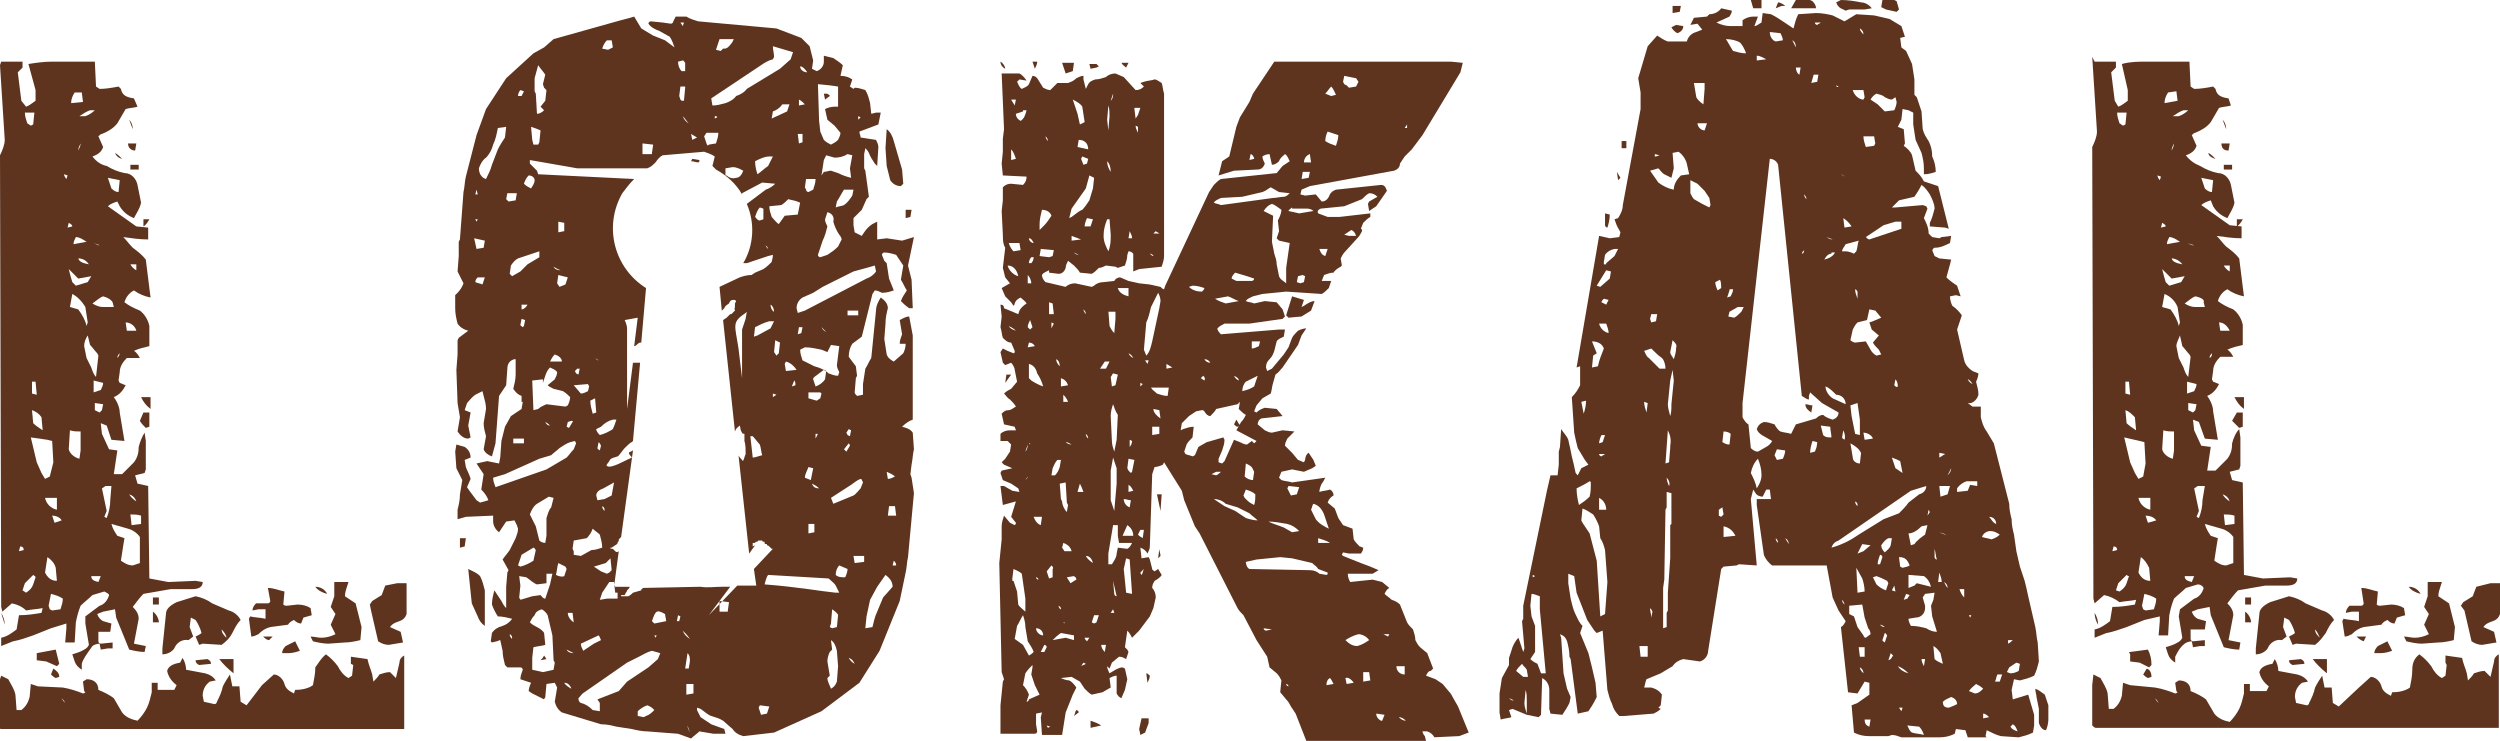 <?xml version="1.0" encoding="utf-8"?>
<!-- Generator: Adobe Illustrator 23.0.6, SVG Export Plug-In . SVG Version: 6.00 Build 0)  -->
<svg version="1.1" id="Шар_1" xmlns="http://www.w3.org/2000/svg" xmlns:xlink="http://www.w3.org/1999/xlink" x="0px" y="0px"
	 viewBox="0 0 210.9 62.5" style="enable-background:new 0 0 210.9 62.5;" xml:space="preserve">
<style type="text/css">
	.st0{fill:#5E341F;}
	.st1{fill-rule:evenodd;clip-rule:evenodd;fill:#5E341F;}
</style>
<title>локаль_лого</title>
<g>
	<path class="st0" d="M0.1,5.2h1.8v0.5L1.5,6.1l0.3,2.4L2.2,9c0.3-0.1,0.5-0.3,0.8-0.5V7.6L2.4,5.4C3,5.3,3.7,5.2,4.4,5.2H8l0.1,2.1
		l0.3,0.2c0.5,0,1.1-0.1,1.6-0.2l0.2,0.2c0.1,0.5,0.4,0.7,1.1,0.8L11.6,9c-0.3,0.1-0.7,0.1-1,0.2l-0.7,1.2c-0.3,0.4-0.8,0.7-1.3,0.9
		c-0.1,0-0.2,0.1-0.3,0.2l0.4,0.9c-0.1,0.3-0.3,0.6-0.9,0.8C8.1,13.6,8.5,13.9,9,14c0.5,0.3,1,0.5,1.5,0.6c0.6,0,1,0.5,1.1,1
		l0.3,1.5c-0.1,0.5-0.4,0.9-0.6,1.3c-0.5-0.2-0.9-0.5-1.2-1L9.9,17c-0.3,0.1-0.6,0.2-0.8,0.4l2.4,1.7l1,0.1v1
		c-0.7,0-1.4-0.1-2.1-0.2c0.3,0.3,0.5,0.6,0.8,0.9c0.4,0.3,0.8,0.6,1.1,1l0.4,3.2c-0.5-0.1-1-0.3-1.4-0.6c-0.4,0.2-0.7,0.6-0.8,1
		c0.4,0.3,0.8,0.5,1.3,0.7c0.4,0.3,0.7,0.8,0.8,1.3v1.7c-0.4,0.1-0.9,0.2-1.3,0.4c0.2,0.1,0.4,0.4,0.5,0.6h-1.1
		c-0.3,0.3-0.6,0.7-0.6,1.2l-0.1,0.7l0.1,0.2l0.5,0.2c-0.2,0.4-0.5,0.8-1,1c0.3,0.4,0.5,0.9,0.5,1.3l0.4,2.4l-1.1-0.1L9,35.9
		l-0.5-0.2l0.1,0.9l0.6,1.3L9.9,38l-0.3,2h0.7l1-1c0.3-0.4,0.4-0.8,0.4-1.3c0.1-0.4,0.3-0.9,0.5-1.2l0.1,0.7v2.4l-0.1,0.3l-0.8,0.2
		l0.2,0.7l0.9,0.2l0.1,7.8c0.5,0.1,1.1,0.2,1.6,0.3l2.3-0.1l0.6,0.1c0,0.4-0.3,0.6-0.9,0.6h-1.8l-2.3,0.4c-0.3,0.3-0.6,0.7-0.9,1.1
		c0.3,0.3,0.5,0.6,0.5,1l-0.4,2.1l1,0.2l-0.1,0.5c-0.4,0-0.9-0.1-1.3-0.2l-1.1-2.7l-0.1-0.7l-1,0.2l-0.5,0.2
		c0.1,0.3,0.3,0.5,0.5,0.6l0.7,0.2l-0.1,0.7H8.3v0.8c0,0.1,0.1,0.2,0.2,0.2l1-0.1v0.5H9.1l-0.6,0.1l-0.1-0.5c-0.2,0-0.5,0.1-0.6,0.2
		C7.3,55.2,7,55.6,6.9,56v0.5c-0.3-0.2-0.5-0.4-0.6-0.7l-0.2-0.6c0.3-0.1,0.7-0.2,1-0.4c0.2-0.1,0.3-0.2,0.4-0.4l-0.3-1.8L7.2,52
		c0.4-0.3,0.8-0.6,1.2-0.9c0.4-0.1,0.7-0.5,0.8-0.9C9.2,50.1,9,50,8.8,49.9l-1,0.3c-0.3,0.3-0.7,0.6-1,0.9c-0.2,0.5-0.3,0.9-0.4,1.4
		l-0.1,1.7H5.5l0.1-1.2v-0.4L4.3,53l-1.5,0.6c-0.6,0.2-1.1,0.4-1.7,0.5l-1,0.4v-0.7c0.5-0.1,0.9-0.4,1.3-0.7l0.2-1.2
		c0.7,0,1.3-0.1,1.9-0.2l0.1-0.4c-0.5,0.1-0.9,0.1-1.4,0.2C1.9,51.2,1.5,51,1,50.9l-0.8,0.7l-0.1-0.4L0,13.1
		c0.2-0.4,0.4-0.9,0.4-1.3L0,5.5L0.1,5.2z M6.3,7.8C6.1,8.1,6,8.4,6,8.7L7,8.6L6.9,7.8L6.3,7.8z M7.6,9.3C7.3,9.4,7,9.6,6.7,9.8h0.5
		C7.5,9.7,7.8,9.5,8,9.3H7.6z M2.1,9.5c0,0.3,0.1,0.6,0.2,0.9l0.3,0.2l0.2-0.1l0.1-1C2.7,9.5,2.4,9.5,2.1,9.5 M10.9,10.1
		c0.2,0.2,0.3,0.5,0.3,0.8C11.1,10.6,11,10.4,10.9,10.1 M6.8,12.1c-0.1,0.2-0.2,0.4-0.2,0.6C6.7,12.5,6.8,12.3,6.8,12.1 M10.8,12.1
		h0.7l-0.1,0.6C11.1,12.7,10.8,12.5,10.8,12.1 M9.7,12.9c0.2,0.1,0.4,0.3,0.6,0.5C9.9,13.3,9.8,13.1,9.7,12.9 M11,13.9h0.7v0.4H11
		V13.9z M5.4,14.7c0,0.1,0.1,0.3,0.2,0.4l0.1-0.3L5.4,14.7z M9.1,15c0.1,0.3,0.2,0.6,0.3,0.9c0.2,0.2,0.4,0.3,0.6,0.3l0.1-1L9.1,15z
		 M12.1,18.5h0.5c-0.1,0.2-0.3,0.5-0.5,0.6L12.1,18.5z M5.8,18.8l-0.1,0.4l0.4-0.1C6.1,19,6,18.9,5.8,18.8 M6.4,20
		c-0.1,0.2-0.2,0.4-0.2,0.6l1.1-0.2C7,20.2,6.7,20,6.4,20 M7.9,20.5c0.2,0.1,0.4,0.2,0.5,0.2C8.3,20.6,8.1,20.6,7.9,20.5 M6.6,21.8
		c0.1,0.3,0.4,0.4,0.9,0.5C7.3,22,7,21.8,6.6,21.8 M11,22.3c0.1,0.2,0.3,0.4,0.5,0.5v-0.5H11z M5.8,22.7c0.1,0.4,0.2,0.8,0.3,1.1
		l0.3,0.3c0.3-0.1,0.7-0.2,1-0.3l0.3-0.5l-1.1,0.2L5.8,22.7z M6.1,24.8l-0.2,1.1l0.7,0.2c0.3,0.4,0.6,0.9,0.7,1.4l0.1-0.3l-0.2-1.3
		C6.9,25.4,6.5,25,6.1,24.8 M8.7,25c-0.3,0.1-0.6,0.4-0.9,0.6c0.3,0.2,0.6,0.3,0.9,0.3h0.9l-0.1-0.4C9.4,25.3,9.1,25.1,8.7,25
		 M10.6,27.2l0.1,0.7h0.8C11.4,27.5,11,27.2,10.6,27.2 M7.4,28.3c-0.2,0.3-0.3,0.6-0.3,0.9l0.2,1L7.7,31c0.1,0.3,0.2,0.6,0.4,0.8
		L8.3,30l-0.1-0.2c-0.2-0.2-0.4-0.5-0.6-0.7L7.4,28.3z M10.1,29.8c-0.1,0.1-0.2,0.2-0.2,0.4C10,30.1,10.1,29.9,10.1,29.8 M7.9,32.1
		v1l0.6-0.2c0.1-0.2,0.2-0.4,0.2-0.6L7.9,32.1z M2.7,32.2v1l0.4,0.1L3,32.2L2.7,32.2z M11.9,33.5h0.8v1
		C12.3,34.2,12.1,33.9,11.9,33.5 M8,34v0.6l0.4,0.2l0.2-0.2l0.1-0.5L8,34z M2.7,34.6l0.1,1.1c0.2,0.2,0.5,0.4,0.8,0.6l-0.1-1.1
		C3.3,34.9,3,34.7,2.7,34.6 M12.1,34.8h0.5V36l-0.3,0.1c-0.2-0.2-0.4-0.4-0.5-0.6L12.1,34.8z M5.9,36.3l-0.1,1.6
		c0.1,0.4,0.5,0.7,0.9,0.8L6.8,38v-1.6C6.5,36.4,6.2,36.4,5.9,36.3 M2.6,36.9l0.5,2.1l0.4,0.9l0.3,0.5l0.4-0.2L4.5,39l-0.1-1.8
		L4,37.1L2.6,36.9z M8.9,41l-0.3,0.2L9,43.1l-0.2,0.5L9,43.7c0.2-0.5,0.3-1,0.3-1.5L9.4,41L8.9,41z M10.9,41.7
		c0.1,0.2,0.3,0.4,0.6,0.6C11.4,42,11.2,41.8,10.9,41.7 M3.8,42c0.1,0.5,0.5,0.9,1,1v-1L3.8,42z M11,43.4l0.1,0.9l0.8-0.1v-0.7
		C11.6,43.4,11.3,43.4,11,43.4 M4.4,43.5l0.2,0.6l0.6-0.2C5.1,43.7,4.8,43.5,4.4,43.5 M9.4,44.2c0.1,0.4,0.3,0.7,0.5,1l0.6,0.2
		L10.4,46l-0.2,1.3c0.3,0.2,0.6,0.4,1,0.4l0.6-0.2v-2.2c-0.2-0.3-0.6-0.6-1-0.7L9.4,44.2z M1.7,46.1l-0.1,0.4l0.4-0.1
		C2,46.2,1.9,46.1,1.7,46.1 M4,47l-0.2,1.3c0.2,0.4,0.5,0.7,1,0.7l-0.1-1.1C4.6,47.5,4.3,47.2,4,47 M2.8,48.5l-0.7,0.7l-0.2,0.6
		L2.2,50c0.3-0.2,0.5-0.4,0.6-0.7L3,48.7C3,48.6,2.9,48.6,2.8,48.5 M7.7,48.6c0,0.3,0.2,0.4,0.6,0.5l0.2-0.5H7.7z M28.2,49.1h1.2
		l-0.1,0.3c-0.1,0.3-0.2,0.6-0.2,0.9l0.9,0.6l0.5,2L30.4,54c-0.4,0.1-0.9,0.2-1.3,0.2l-1.4,0.1c-0.4,0-0.9-0.1-1.3-0.2l-0.2-0.4
		c0.3,0,0.6,0.1,0.9,0.1c0.4,0,0.8-0.1,1.2-0.3l-0.4-0.8l0.4-0.9l-0.4-0.6l0.3-0.9L28.2,49.1z M33.5,49.2h0.8v2.6
		c-0.1,0.3-0.3,0.5-0.6,0.6c-0.3,0.1-0.6,0.2-0.8,0.5l0.9,0.4l0.2,0.9l-1.2,0.2c-0.3,0-0.6-0.1-0.9-0.3l-0.6-2.6L31.2,51l0.2-0.3
		l0.8-0.5c0.1-0.3,0.2-0.5,0.3-0.8L33.5,49.2z M26.6,49.5c0.4,0,0.8,0.2,1,0.6C27.2,50,26.8,49.8,26.6,49.5 M22.6,49.6
		c0.5,0,0.9,0.2,1.4,0.3l-0.1,1.1c0.1,0.1,0.2,0.1,0.3,0.1l0.9-0.1c0.4,0,0.8,0.1,1.1,0.3l0.1,0.6l-0.7,0.2l-0.2,0.5
		c-0.2,0-0.4-0.1-0.6-0.3c-0.2,0.1-0.4,0.2-0.5,0.4l-1.5,0.2c-0.4,0.1-0.7,0.3-1,0.6c-0.2,0.1-0.4,0.2-0.6,0.2L21,52.2l0.1-0.2
		c0.4,0.1,0.9,0.1,1.3,0.2v-0.8h-0.6l-0.5,0.1c0-0.2,0.1-0.4,0.3-0.6h1c0.1,0,0.2-0.1,0.2-0.2L22.6,49.6z M4.3,50.1l-0.2,1l0.1,0.3
		l0.2,0.1l0.7-0.1c0.1-0.3,0.2-0.6,0.2-0.9C5,50.3,4.7,50.2,4.3,50.1 M16.5,50.3c0.5,0.1,1,0.3,1.4,0.6l1.4,0.6
		c0.4,0.1,0.8,0.4,1,0.8c-0.3,0.3-0.5,0.7-0.7,1.1c-0.2,0.4-0.5,0.7-0.9,1l-1.6-0.1l-0.3,0.1l-0.3-0.7c0.2-0.1,0.4-0.2,0.5-0.3
		c-0.1-0.4-0.3-0.8-0.5-1.1l-0.4-0.2L16,52.9l0.3,0.8L15.9,54c-0.5-0.1-1,0.2-1.2,0.7c-0.2,0.3-0.6,0.5-1,0.5v-0.5l0.3-2.9
		c0-0.4,0.3-0.7,0.9-1L16.5,50.3z M12.9,50.4h0.5V51h-0.5V50.4z M12.9,51.6c0.3,0.2,0.5,0.6,0.5,0.9h-0.5V51.6z M0.1,51.7
		c0.2,0.3,0.3,0.7,0.3,1C0.3,52.4,0.2,52,0.1,51.7 M18.7,53.1c0,0.3,0.2,0.5,0.4,0.7C19.1,53.6,18.9,53.3,18.7,53.1 M22.2,53.7h0.8
		L22.7,54C22.5,54,22.3,53.8,22.2,53.7 M24.9,54.1l0.4,0.8c-0.3,0.1-0.6,0.2-1,0.2h-0.5c0-0.2,0.1-0.4,0.3-0.6L24.9,54.1z M4.7,54.8
		C4.8,55.2,4.9,55.6,5,56l-0.2,0.2l-0.9-0.4l-0.8-0.1v-0.6L3,55.1h0.1L4.7,54.8z M27.5,55.2c0.4,0.3,0.7,0.6,1,1
		c0.2,0.4,0.5,0.8,0.9,1l0.3-0.2l0.1-0.9L29.6,56v-0.6l1.4,0.2c0.1,0.5,0.3,0.9,0.4,1.3l0.1,0.6c0.2-0.2,0.4-0.4,0.5-0.6
		c0.3-0.1,0.6-0.2,0.9-0.2l0.5,0.5l0.3-1.3c0-0.3,0.2-0.5,0.4-0.6v6.2h-34c-0.1,0-0.2-0.1-0.3-0.2v-3.4L0.1,57l0.6,0.3
		c0.2,0.4,0.5,0.8,0.6,1.3l0.1,1.3h0.4c0.4-0.3,0.6-0.7,0.7-1.1l0.1-1.1l0.6,0.2L5.3,58c0.6,0.1,1.2,0.3,1.7,0.5
		c0.1,0,0.2-0.1,0.2-0.1l-0.1-0.1L7,57.5c0.1-0.1,0.2-0.1,0.3-0.2c0.6,0,1,0.3,1,0.9c0.5,0.2,0.9,0.4,1.3,0.7l0.7,1.2
		c0.3,0.4,0.8,0.6,1.3,0.7c0.3-0.3,0.6-0.7,0.8-1.1c0.2-0.4,0.3-0.9,0.4-1.3v-0.8h0.5v0.6h1.4l0.2-0.4c-0.4-0.3-0.7-0.7-0.8-1.2
		c0.1-0.4,0.5-0.6,1.1-0.7l0.2-0.4c0.2,0.3,0.3,0.7,0.3,1l1.6,0.3c0.4,0.1,0.7,0.3,0.9,0.6l-0.5,0.1c-0.4,0.3-0.6,0.7-0.6,1.2
		l0.1,0.5l0.9,0.2c0.1,0,0.2-0.1,0.2-0.2c0.2-0.4,0.4-0.8,0.5-1.3c0.2-0.4,0.4-0.7,0.6-1l0.2,1h0.6l0.1,1.3l0.5,0.3l1.3-1.7l1-0.9
		c0.4,0,0.8,0.4,0.9,0.8c0.1,0.4,0.4,0.6,0.8,0.8l0.1-0.3c0.5,0,1.1-0.1,1.5-0.4c0.1-0.5,0.2-1,0.2-1.5
		C26.9,55.9,27.1,55.5,27.5,55.2 M18.5,55.6h1.2v1.2C19.2,56.4,18.8,56,18.5,55.6 M17.5,55.6c0.2,0.1,0.3,0.2,0.3,0.4l-1,0.1
		c-0.2-0.1-0.3-0.2-0.3-0.4L17.5,55.6L17.5,55.6z M4.5,56.4C4.8,56.6,5,56.8,5,57.1l-0.3,0.1c-0.2-0.1-0.3-0.2-0.4-0.3L4.5,56.4z
		 M5.2,58.9c0.1,0.2,0.2,0.3,0.3,0.4C5.4,59.1,5.3,59,5.2,58.9"/>
	<path class="st0" d="M84.4,5.2c0.2,0.1,0.4,0.4,0.4,0.6C84.6,5.7,84.4,5.5,84.4,5.2 M87.1,5.2h0.4c0,0.2-0.1,0.4-0.2,0.6L87.1,5.2z
		 M107.5,5.2h14.9l1,0.1l-0.2,0.8l-3.2,5.3l-0.9,1.2l-0.6,0.6l-0.4,0.6c0,0.3-0.2,0.5-0.5,0.6l-7.1,1.3l-0.7,0.3l-0.1,0.4l0.4,0.1
		l0.9-0.1l0.5,0.6c0.3,0,0.5-0.2,0.6-0.4c0.1-0.3,0.3-0.5,0.6-0.6l3.8-0.4c0.3,0,0.4,0.2,0.5,0.5l-0.9,1.3l-0.6,0.4l-0.1-0.6
		l0.1-0.2l0.7-0.4c-0.2-0.2-0.4-0.3-0.7-0.3c-0.2,0.1-0.4,0.3-0.6,0.5l-1.5,0.6l-2,0.2c-0.2,0.1-0.3,0.2-0.2,0.4l0.8,0.3h1l2.6-0.3
		v0.3c-0.2,0.1-0.4,0.3-0.6,0.5l-0.2,0.5c0.1,0,0.1,0.1,0.1,0.2c-0.1,0.2-0.2,0.4-0.4,0.6l-1,1.1c-0.2,0.2-0.3,0.4-0.4,0.6l0.1,0.6
		l-0.1,0.1c-0.2,0.1-0.5,0.3-0.6,0.5c-0.3,0-0.5,0.1-0.8,0.2l-0.2,0.5h0.8l-0.2,0.6c-0.2,0.2-0.4,0.4-0.6,0.5l-3-0.2l-2,0.2
		l-0.8,0.2c-0.2,0.1-0.5,0.2-0.6,0.4c0.2,0.1,0.5,0.1,0.7,0.2l0.9-0.2l1,0.1l0.5,0.6l0.2,0.6l-0.2,0.2l-2.8,0.4h-2.1
		c-0.2,0.1-0.4,0.2-0.6,0.4c0,0.2,0.2,0.4,0.3,0.5l4.9-0.4h0.5l-0.1,0.6c-0.2,0.1-0.5,0.2-0.6,0.4l-0.2,0.8
		c-0.1,0.3-0.2,0.5-0.4,0.7c-0.2,0.2-0.3,0.4-0.3,0.7l0.1,0.3l0.4-0.2l1-1.2l0.4-0.6l0.3-0.8c0.1-0.2,0.3-0.4,0.5-0.6
		c0.2-0.1,0.5-0.2,0.7-0.2l-0.4,0.6l-0.3,0.8l-1.3,1.9c-0.2,0.2-0.3,0.4-0.6,0.6l-0.2,0.7c-0.1,0.3-0.1,0.6-0.2,0.9l-0.7,0.4
		l-0.5,0.6l-0.2,0.5l0.2,0.1c0.2-0.2,0.4-0.3,0.7-0.4l1,0.1l0.5,0.6l-1.8,0.2c-0.2,0.1-0.3,0.3-0.3,0.5l0.6,0.5
		c0.2,0.1,0.4,0.2,0.6,0.2l0.9-0.2l1,0.1l-0.6,0.6c-0.1,0.2-0.2,0.4-0.2,0.6l0.6,0.6l0.5,0.6l0.5,0.2l0.1-0.2c0-0.2,0.1-0.5,0.3-0.6
		l0.4,0.6l0.2,0.5l-0.3,0.2l-0.7,0.3l-1-0.2l-0.9,0.2l-0.2,0.5l0.2,0.2c0.3,0.1,0.6,0.1,0.9,0.2l2.8-0.4c-0.1,0.2-0.2,0.4-0.3,0.5
		c-0.1,0.2-0.2,0.5-0.2,0.7c0.3-0.1,0.6-0.1,0.9-0.2c0.2,0.1,0.3,0.3,0.3,0.5c-0.2,0.1-0.4,0.3-0.5,0.6l0.6,0.5l0.3,0.8l0.4,0.6
		l0.8,0.3l0.1,0.9c0.1,0.2,0.3,0.4,0.5,0.6c0.1,0,0.2,0.1,0.3,0.1c0,0.2-0.1,0.4-0.2,0.5h-1l-0.5-0.1l-0.1,0.2l0.1,0.1l1.5,0.6
		c0.3,0.1,0.5,0.2,0.8,0.3l0.7,0.3l-0.5,0.3h-2.1c0,0.3,0.1,0.5,0.2,0.7l1.9-0.2l0.8,0.2l0.6,0.5c-0.2,0.1-0.3,0.3-0.4,0.5
		c0.2,0.2,0.4,0.3,0.6,0.5c0.3,0.1,0.5,0.2,0.7,0.4l0.6,1.5c0.1,0.2,0.3,0.4,0.5,0.6c0.1,0.3,0.2,0.6,0.2,0.9
		c0.1,0.2,0.2,0.4,0.4,0.6l0.6,0.5l0.5,1.3l-0.2,0.2c-0.2,0-0.3,0.2-0.4,0.4c0.3,0.1,0.5,0.2,0.8,0.3l0.6,0.4l0.5,0.6
		c0.2,0.2,0.3,0.4,0.4,0.6c0.1,0.2,0.3,0.5,0.4,0.7l0.9,2.2c-0.3,0.1-0.5,0.2-0.8,0.3l-2.1,0.1c-0.1-0.2-0.3-0.4-0.6-0.5h-0.4
		c0,0.1,0.1,0.3,0.2,0.4l0.1,0.4h-10.1l-0.9-2.3l-0.4-0.6c-0.1-0.2-0.2-0.4-0.4-0.6l-0.5-0.6l0.1-1c-0.1-0.2-0.2-0.4-0.4-0.6
		l-0.6-0.5l-0.2-0.9L106,54l-1.1-2.1c-0.2-0.2-0.4-0.4-0.5-0.6l-3.2-6.3l-0.4-0.6l-0.9-2.2l-0.2-0.8L98.2,39l-0.1,0.2
		c-0.2,0.1-0.5,0.2-0.7,0.2l-0.2,0.6l-0.2,6.1c0,0.2-0.1,0.4-0.2,0.6c-0.1-0.2-0.3-0.4-0.6-0.5l0.1,0.9l0.6-0.1l0.1,0.2l0.2,0.8
		c0,0.1,0.1,0.1,0.2,0.2l0.3-0.2l0.3,0.5c-0.1,0.2-0.4,0.4-0.6,0.5c-0.1,0.2-0.2,0.3-0.2,0.6c0.2,0.2,0.3,0.5,0.3,0.8l-0.2,0.9
		l-0.3,0.7l-0.9,1.2l-0.6,0.6c-0.1-0.2-0.2-0.4-0.4-0.6l-0.2,1.4c0.1,0.1,0.1,0.1,0.2,0.2l0.1,0.2l-0.2,0.6
		c-0.2-0.1-0.3-0.2-0.6-0.2l-0.6,0.5l-0.2,0.5l-0.2-0.2c0,0.2,0.1,0.4,0.2,0.6l0.5-0.3c0.2-0.1,0.4-0.2,0.6-0.2l0.2,0.1l0.2,0.9
		l-0.2,0.9l-0.3,0.7c-0.2-0.1-0.3-0.2-0.4-0.4V57c-0.2,0-0.4,0.1-0.6,0.2l0.1,0.8L93,58.4l-0.9,0.2c-0.2-0.1-0.4-0.3-0.6-0.5
		l-0.4-0.6l-0.7-0.4l-0.9,0.1c0.2,0.1,0.5,0.2,0.7,0.2c0.2,0.1,0.4,0.3,0.6,0.6c-0.1,0.2-0.2,0.4-0.3,0.6l-0.6,1.5L89.6,62h-1.7
		l-0.1-1.5l0.1-0.4l-0.5,0.1v0.9l0.1,0.6c0,0.1-0.1,0.2-0.2,0.2h-2.9v-2.4l0.2-2l0.1-0.2l-0.2-0.6l-0.2-9.2l0.2-2v-1.1
		c0-0.3,0.1-0.6,0.2-0.9l0.5,0.6l0.4,0.2c0.1-0.1,0.1-0.1,0.1-0.2l-0.4-0.5l0.4-1.3l-1.1,0.3L84.4,41h0.3l0.7,0.4l0.6,0.1l-0.1-0.3
		l-0.6-0.4l-0.7-0.3l-0.2-0.6l0.1-0.2l0.9-0.2l-0.7-0.3l-0.2-0.2l0.3-0.3l0.4-0.6l0.1-0.6L85,37.2h-0.6v-0.6
		c0.2-0.2,0.5-0.3,0.8-0.3h0.5c0-0.1-0.1-0.2-0.1-0.3l-0.9-0.2l-0.2-0.9c0.2-0.2,0.3-0.3,0.6-0.3c0.2,0,0.4-0.2,0.6-0.3
		c-0.1-0.2-0.3-0.4-0.5-0.6c-0.2-0.1-0.3-0.3-0.5-0.5c0.2-0.2,0.4-0.3,0.6-0.4l0.5-0.6l-0.2-1c0-0.2-0.2-0.5-0.3-0.6l-0.5,0.2
		l-0.2-0.2l-0.2-0.9l0.2-0.3l0.4,0.2l0.5,0.2c0.1,0,0.1-0.1,0.1-0.2c-0.1-0.2-0.2-0.5-0.3-0.7c-0.3,0-0.5-0.2-0.7-0.4
		c-0.1-0.3-0.1-0.6-0.2-0.9l0.1-0.9l-0.1-1c0.2,0,0.3,0.1,0.3,0.3l1.2,0.5l0.1-0.3c0.1-0.2,0.3-0.4,0.6-0.6
		c-0.1-0.2-0.3-0.3-0.5-0.5c-0.2,0.1-0.4,0.2-0.5,0.5c0,0.1-0.1,0.2-0.1,0.2l-0.2-0.3L84.8,25l-0.3-0.7l0.7-0.4l-0.4-0.5l-0.2-0.8
		l0.2-1.7l-0.1-0.2c-0.1-0.3-0.1-0.6-0.1-0.9l-0.1-2l0.1-0.9v-1.1c0.2-0.2,0.4-0.3,0.7-0.3l1,0.1c0.2-0.2,0.3-0.4,0.3-0.7l-2-0.1
		l-0.1-1l0.1-1v-1.1l0.1-0.8l-0.2-4.7H86c0.2,0.1,0.4,0.3,0.6,0.6L86,6.7c-0.1,0.1-0.1,0.1-0.2,0.2c0.1,0.2,0.2,0.5,0.4,0.6
		c0.2-0.1,0.5-0.2,0.6-0.4l0.3-0.7c0.2,0,0.3,0.1,0.4,0.2L88,7.4c0.2,0.1,0.4,0.2,0.6,0.2L89.2,7C89.4,7,89.6,7,89.8,7L90.1,7
		c0.3-0.1,0.5-0.2,0.7-0.4c0.2-0.1,0.4-0.2,0.6-0.2v0.3l0.2,0.8l0.2-0.4c0.1-0.2,0.3-0.3,0.6-0.4c0.3,0,0.6-0.1,0.9-0.2
		c0.2-0.2,0.5-0.3,0.8-0.3l0.7,0.3l1,1.1c0.3,0,0.5-0.1,0.7-0.3L96.2,7l0.3-0.1c0.3-0.1,0.6-0.1,0.9-0.2c0.2,0,0.4,0.2,0.6,0.3
		c0.1,0.3,0.1,0.6,0.2,0.9v13.7c0,0.3-0.1,0.6-0.2,0.9l-1.9,0.2l-0.5,0.2v-1.5c-0.1-0.1-0.2-0.2-0.4-0.2l-0.1,0.3
		c0,0.3-0.1,0.6-0.2,0.9l-0.6,0.2l-0.2-0.1l-0.8-0.1c-0.2,0.1-0.4,0.2-0.6,0.2c-0.2,0.2-0.4,0.4-0.6,0.5L91.1,23
		c-0.1-0.2-0.3-0.4-0.5-0.6L90.1,22c-0.1,0.2-0.2,0.4-0.2,0.6c-0.1,0.3-0.3,0.5-0.6,0.5L88.5,23v-0.2c-0.2,0.1-0.5,0.2-0.6,0.4
		c0,0.2,0.1,0.4,0.3,0.6l1.7,0.4c0.2-0.2,0.5-0.3,0.8-0.3l1.4,0.3l0.2-0.1c0.2-0.2,0.5-0.3,0.8-0.3l0.9-0.1c0.1-0.2,0.3-0.3,0.5-0.3
		l0.7,0.3l0.9,0.2l0.9,0.1l0.9,0.2c0.1,0.1,0.2,0.2,0.3,0.2l0.1-0.3l3.7-7.9l0.4-0.6c0.2-0.2,0.4-0.4,0.6-0.5l4.7-0.5l0.5-0.6
		l0.6-0.4c-0.1-0.2-0.2-0.5-0.4-0.6c-0.2,0.2-0.4,0.3-0.5,0.6c-0.2,0.2-0.4,0.3-0.6,0.3l-0.2-0.9c-0.2,0-0.5,0.1-0.6,0.2
		c0,0.2,0.1,0.4,0.2,0.6c-0.1,0.3-0.3,0.5-0.6,0.5l-2,0.1l-1.3,0.4l0.3-1.2l0.6-0.4l0.6-2.5l0.3-0.8l0.8-1.3l0.3-0.7L107.5,5.2z
		 M89.6,5.3h1L90.5,6l-0.6,0.2L89.6,5.3z M94.6,5.3h0.6L95,5.7C94.9,5.6,94.7,5.5,94.6,5.3 M91.9,5.4h0.6l0.2,0.2l-0.2,0.1L92,5.8
		L91.9,5.4z M113.4,6.4l-0.1,0.5l0.1,0.2l0.2,0.1l0.2,0.2l0.6-0.1l0.2-0.4l-0.2-0.3L113.4,6.4z M112.3,7.3c-0.2,0.2-0.3,0.4-0.5,0.6
		l0.5,0.2l0.4-0.1C112.6,7.8,112.5,7.5,112.3,7.3 M93.9,7.9l-0.2,0.6C93.9,8.3,93.9,8.1,93.9,7.9 M85.3,8.4c0.1,0.2,0.2,0.3,0.3,0.5
		l0.1-0.5H85.3z M90.5,8.4l0.4,1.2l0.2,0.9l0.4-0.2l-0.2-1.3C91.2,8.8,90.9,8.6,90.5,8.4 M93.5,8.9l-0.1,1.2l0.1,0.9l0.1-1.2
		C93.6,9.5,93.6,9.2,93.5,8.9 M95.7,9.2l0.1,0.8L96,9.7l0.2-0.6H95.7z M86.3,9.4l-0.6,0.2c0,0.3,0.2,0.5,0.4,0.6
		c0.3-0.2,0.4-0.5,0.5-0.9H86.3z M118.7,10.5l-0.2,0.3h0.2L118.7,10.5z M95.8,10.6c0,0.2,0.1,0.4,0.2,0.6v-0.5L95.8,10.6z M112,11.1
		c-0.1,0.2-0.2,0.5-0.2,0.8c0.3,0.2,0.6,0.3,0.9,0.4c0.1-0.3,0.2-0.6,0.2-0.9L112,11.1z M88.2,11.5c0,0.1,0.1,0.3,0.2,0.4
		C88.4,11.7,88.3,11.6,88.2,11.5 M91,11.8l-0.1,0.6l0.9,0.2C91.8,12.1,91.5,11.8,91,11.8C91.1,11.8,91,11.8,91,11.8 M85.3,12.6v0.9
		l0.4-0.1C85.6,13.1,85.5,12.8,85.3,12.6 M105.5,13l-0.1,0.5l0.4-0.1C105.8,13.2,105.6,13,105.5,13 M110.5,13
		c-0.3,0.1-0.5,0.4-0.5,0.7h0.6L110.5,13L110.5,13z M91.2,13.4l0.2,0.5l0.3-0.1l0.1-0.4l-0.5-0.2L91.2,13.4z M93.4,13.6
		c0,0.3,0.1,0.6,0.3,0.9C93.7,14.1,93.6,13.8,93.4,13.6 M109.9,14.5l-0.1,0.6l0.6-0.1l0.1-0.5H109.9z M91.9,14.8l-0.3,1.1l-1.2,1.7
		l-0.2,0.8l0.2-0.1c0.3-0.2,0.6-0.5,0.9-0.6c0.2-0.2,0.4-0.5,0.6-0.8l0.3-1l0.1-0.9L91.9,14.8z M107.2,15.8
		c-0.2,0.1-0.4,0.3-0.7,0.4l-1.7,0.4l-1.8,0.1c-0.2,0.1-0.5,0.2-0.6,0.4c0.2,0.1,0.4,0.1,0.6,0.2l4.4-0.6c0.3,0,0.6-0.1,0.9-0.1
		c0.2,0,0.4-0.2,0.5-0.3l-0.9-0.1L107.2,15.8z M107.3,17.2c-0.3,0.1-0.5,0.3-0.7,0.6l0.8,0.4l-0.1,2.2l0.2,1
		c0.1,0.3,0.2,0.6,0.2,0.9l0.2,1c0.1,0.3,0.4,0.4,0.6,0.6v-1.3l0.3-2.1l-0.9-0.2l-0.2-0.2l0.2-0.6l-0.1-0.9l0.1-0.2
		c0.1-0.2,0.2-0.5,0.2-0.7C107.8,17.5,107.6,17.3,107.3,17.2 M109,17.5c-0.1,0.1-0.3,0.2-0.3,0.3l0.9,0.2l1.2-0.2
		c-0.1-0.1-0.3-0.2-0.5-0.2H109z M87.9,17.7c-0.1,0.4-0.2,0.8-0.2,1.2v0.5l0.4-0.4c0.2-0.2,0.4-0.5,0.6-0.8
		C88.6,17.9,88.3,17.7,87.9,17.7 M91.7,18.4c-0.1,0.2-0.2,0.5-0.2,0.7H92l0.2-0.6L91.7,18.4z M93.4,18.5c-0.2,0.5-0.3,0.9-0.3,1.4
		c0,0.5,0.2,0.9,0.4,1.3c0.2-0.5,0.2-0.9,0.2-1.4l-0.1-1.3L93.4,18.5z M114,19.4l-0.6,0.4l0.4,0.1h0.6
		C114.3,19.6,114.2,19.5,114,19.4 M95.3,19.5l-0.1,0.6h0.3C95.5,19.9,95.4,19.7,95.3,19.5 M97.5,19.5l-0.2,0.2h0.5
		C97.7,19.6,97.6,19.6,97.5,19.5 M90.4,19.9v0.4l0.8-0.1L90.4,19.9z M86.8,20.1c0,0.2,0.2,0.4,0.4,0.4C87.1,20.3,87,20.1,86.8,20.1
		 M85.1,20.5c0.1,0.3,0.2,0.5,0.4,0.7l0.6-0.1L86,20.5H85.1z M87.8,21l-0.1,0.6l0.8,0.1l0.3-0.1l0.1-0.5L87.8,21z M111.3,21
		c0.1,0.3,0.2,0.5,0.5,0.6L112,21H111.3z M90.6,21.3c0.1,0.1,0.2,0.2,0.4,0.2L90.6,21.3z M97,21.4c0.1,0.1,0.2,0.2,0.3,0.2
		C97.3,21.5,97.1,21.4,97,21.4 M87,21.7c-0.1,0.1-0.2,0.3-0.2,0.5H87c0.1-0.1,0.2-0.3,0.2-0.5H87z M85,22.4c0.1,0.4,0.5,0.8,0.9,0.9
		C85.8,22.8,85.5,22.4,85,22.4 M104.2,23c-0.1,0.1-0.3,0.3-0.3,0.5l0.4,0.2h1.3c0.1,0,0.2-0.1,0.2-0.2l-0.6-0.2L104.2,23z
		 M86.7,23.2v0.7H87C87,23.7,86.9,23.4,86.7,23.2 M109.9,23.2l-0.4,0.1l-0.1,0.5l0.3,0.1l0.3-0.1l0.1-0.5L109.9,23.2z M100.6,24.1
		l-0.3,0.1c0.3,0.3,0.7,0.4,1.1,0.4c0.1-0.1,0.2-0.2,0.2-0.3C101.3,24.2,101,24.1,100.6,24.1 M94.3,24.3c0.1,0.4,0.5,0.6,0.9,0.7
		v-0.7H94.3z M97.7,24.7l-0.6,1.2c-0.1,0.4-0.2,0.9-0.4,1.3l-0.2,2.3l0.2,0.5c0.3-0.3,0.4-0.8,0.5-1.2l0.6-2.8l0.1-0.6
		C97.9,25.1,97.8,24.9,97.7,24.7 M103.6,25l-1.1,0.2c0.3,0.2,0.6,0.3,0.9,0.4l1.1-0.2C104.2,25.3,103.9,25.1,103.6,25 M109,25l1,0.3
		l-0.2,0.6l0.2-0.1c0.3-0.2,0.6-0.4,0.9-0.4c-0.1,0.3-0.2,0.5-0.3,0.8l-0.8,0.5l-1.1,0.1c-0.1-0.1-0.1-0.1-0.2-0.2L109,25z
		 M88.5,25.5v1h0.4l-0.1-0.9L88.5,25.5z M91.4,26.1c0,0.1,0.1,0.3,0.2,0.4C91.6,26.3,91.5,26.2,91.4,26.1 M93.5,26.2l0.1,1.3
		c0.1,0.2,0.2,0.4,0.4,0.6l0.1-1.2v-0.6H93.5z M86.9,27c-0.1,0.2-0.2,0.4-0.2,0.6l0.2,0.2c0.1-0.1,0.1-0.1,0.2-0.2L86.9,27z
		 M88.7,27.2v0.5l0.2-0.4L88.7,27.2z M85.1,27.5c0.1,0.2,0.3,0.3,0.6,0.4C85.5,27.7,85.3,27.6,85.1,27.5 M86.8,28.9l-0.1,0.4
		l0.6-0.1C87.2,29,87,28.9,86.8,28.9 M105.6,28.9v0.5c0.2,0,0.4-0.1,0.6-0.2l0.1-0.4H105.6z M95.2,29.8c0.1,0.2,0.2,0.3,0.4,0.4
		C95.5,30,95.4,29.9,95.2,29.8 M89.1,30.3c0,0.2,0.1,0.4,0.3,0.6C89.4,30.6,89.3,30.4,89.1,30.3 M101.6,30.3
		c0.1,0.2,0.3,0.3,0.5,0.3C102,30.4,101.8,30.3,101.6,30.3 M96.6,30.4l0.2,0.3l0.1-0.3H96.6z M93.2,30.5l-0.4,0.6h0.5
		c0.1-0.2,0.2-0.4,0.3-0.6H93.2z M86.8,30.7v1.2l0.2,0.2c0.3,0.2,0.7,0.4,1,0.5c-0.1-0.4-0.3-0.8-0.5-1.1
		C87.4,31.1,87.2,30.8,86.8,30.7 M98.4,30.7v0.4l0.5-0.1L98.4,30.7z M93.9,31.5c-0.1,0.1-0.1,0.2-0.2,0.3l0.1,0.8l0.3-0.1l0.2-0.9
		L93.9,31.5z M84.9,31.6h0.4l-0.5,0.7L84.9,31.6z M101.5,31.7l-0.2,0.2l0.3,0.2C101.7,31.9,101.6,31.8,101.5,31.7 M104.1,31.7
		c0.1,0.2,0.2,0.3,0.4,0.4C104.5,31.9,104.3,31.8,104.1,31.7 M106.1,31.7l-1,0.5c-0.2,0.2-0.3,0.5-0.3,0.8c0.4-0.1,0.7-0.2,1-0.4
		C105.9,32.3,106,32,106.1,31.7 M89.5,31.9v0.7l0.6-0.1C90,32.2,89.8,32,89.5,31.9 M96.2,32.3v0.3l0.2-0.2L96.2,32.3z M97.1,32.7
		c0.1,0.2,0.3,0.3,0.5,0.5c0.3,0.1,0.6,0.2,0.9,0.2l0.1-0.7H97.1z M89.7,33.3v0.6h0.4C90,33.6,89.8,33.4,89.7,33.3 M104.4,34.1
		l-1.8,0.4c-0.1,0.2-0.3,0.4-0.5,0.6c-0.2,0-0.4-0.2-0.5-0.4c-0.1-0.1-0.1-0.1-0.2-0.1l-0.5,0.1l-0.6,0.4l-0.6,0.6l-0.1,0.6l0.2-0.1
		c0.3-0.1,0.6-0.2,0.9-0.2l-0.1,0.9c-0.2,0.2-0.4,0.4-0.5,0.6l-0.2,0.6l0.1,0.2c0.2,0.1,0.4,0.1,0.6,0.2l0.2-0.1l0.3-0.7l0.7-0.4
		l1.4-0.4l0.1,0.2c0,0.3-0.1,0.6-0.2,0.9c-0.1,0.2-0.2,0.5-0.3,0.7v0.3l0.3,0.1l0.2-0.2l0.8-1.8l0.5,0.2c0.2,0.1,0.4,0.2,0.6,0.2
		l0.4-0.3l0.2,0.2l0.2-0.2l-1.7-0.9l0.4-0.7c0.2-0.2,0.3-0.4,0.4-0.6c-0.2-0.1-0.4-0.3-0.6-0.5l0.1-0.6L104.4,34.1z M93.9,34.1
		c-0.1,0.3-0.2,0.6-0.2,1l0.1,2.1c0,0.3,0.1,0.6,0.2,0.9l0.2-1l0.1-2.1C94.1,34.7,94,34.4,93.9,34.1 M97.3,34.5
		c0,0.3,0.3,0.6,0.6,0.8l-0.1-0.7L97.3,34.5z M104.3,35.4l0.3,0.5l-0.2,0.1c-0.1,0-0.2-0.1-0.3-0.2L104.3,35.4z M97.2,36v0.7
		l0.6-0.1V36H97.2z M91.6,36.6c0,0.2,0.1,0.3,0.2,0.4C91.8,36.8,91.7,36.7,91.6,36.6 M95.3,37.1v0.6c0.1-0.1,0.2-0.3,0.2-0.5
		L95.3,37.1z M89.9,37.3c0.1,0.1,0.3,0.2,0.5,0.2C90.2,37.4,90.1,37.3,89.9,37.3 M86.9,37.5v-0.1h-0.1L86.9,37.5z M86.7,37.5
		l-0.2,0.6C86.6,38,86.7,37.8,86.7,37.5 M93.9,38.6l-0.2,1.1v2.5l0.3,0.9l0.2-2.3v-1.3L93.9,38.6z M95.2,38.7l-0.1,0.8l0.1,0.2
		l0.2,0.2l0.1-0.1l0.2-1L95.2,38.7z M89.2,38.8c-0.2,0.2-0.3,0.5-0.4,0.7l-0.1,0.6H89c0.2-0.2,0.3-0.4,0.4-0.7l0.1-0.6L89.2,38.8z
		 M105.1,39.1l-0.1,1.1c0.2,0.2,0.5,0.3,0.7,0.3l0.1-0.7l-0.1-0.2C105.6,39.3,105.3,39.2,105.1,39.1 M102.6,39.8l-0.4,0.2l0.4,0.1
		c0.2-0.1,0.3-0.2,0.4-0.3H102.6z M86.7,40.2l-0.2,0.3C86.6,40.4,86.7,40.3,86.7,40.2 M89.4,40.8l0.1,1.3l0.1,0.2
		c0,0.3,0.2,0.7,0.4,0.9l0.1-0.6l-0.1-0.2l-0.1-1.7L89.4,40.8z M91.1,40.8l-0.2,0.7h0.5C91.3,41.2,91.2,41,91.1,40.8 M95.2,40.9v0.6
		l0.4-0.1C95.5,41.2,95.4,41,95.2,40.9 M108.7,41l-0.1,0.2l0.3,0.6l0.5-0.1l0.2-0.6L108.7,41z M105.1,41.3l-0.2,0.5L105,42l0.2,0.2
		c0.2,0.2,0.4,0.3,0.6,0.4c0.1-0.3,0.1-0.6,0.1-0.9C105.7,41.5,105.4,41.4,105.1,41.3 M97.6,41.7H98l-0.1,1.4L97.6,41.7z
		 M102.4,42.1c0.3,0.2,0.6,0.4,0.9,0.6l0.9,0.4l0.9,0.6c0.3,0.1,0.7,0.2,1,0.2c-0.2-0.2-0.5-0.4-0.7-0.6l-1-0.5l-1-0.3
		C103.1,42.2,102.7,42.1,102.4,42.1 M94.8,42.1c0,0.3,0.2,0.6,0.5,0.7l0.1-0.6C95.2,42.2,95,42.1,94.8,42.1 M110.8,42.5
		c-0.1,0.1-0.1,0.3-0.2,0.5l0.4,0.8c0.3,0.4,0.7,0.6,1.1,0.8l-0.4-1.2C111.5,42.9,111.2,42.6,110.8,42.5 M87.2,43.6
		c0.1,0.3,0.3,0.6,0.6,0.7l0.1-0.7H87.2z M107,44c0.4,0.2,0.8,0.3,1.3,0.5l0.7,0.4l0.6-0.1c-0.3-0.3-0.6-0.5-1-0.6
		C108,44.1,107.5,44,107,44 M95.1,44.3l-0.4,0.9h0.9C95.6,44.8,95.4,44.5,95.1,44.3 M93.9,44.3l-0.4,2.4v0.9h0.3
		c0.2-0.3,0.4-0.6,0.4-0.9l0.1-0.5l0.8,0.1c0.2-0.1,0.3-0.3,0.4-0.5h-1.1l-0.1-0.6v-0.9H93.9z M96.2,44.7l-0.2,0.4l0.1,0.1
		c0.1,0.1,0.2,0.1,0.3,0.2l0.1-0.7H96.2z M111.2,45.4v0.4h1C111.9,45.6,111.5,45.5,111.2,45.4 M89.7,45.8l-0.1,0.4l0.2,0.3h0.6
		C90.3,46.1,90,45.9,89.7,45.8 M97.8,46.3c0,0.2,0.1,0.4,0.1,0.6l-0.2,0.2L97.8,46.3z M91.6,46.9c0.1,0.2,0.3,0.4,0.6,0.6
		C92.1,47.1,91.9,46.9,91.6,46.9 M95,47.1L94.8,48l0.2,2l0.5,0.1l-0.2-2.9L95,47.1z M106,47.2l-0.9,0.2c0,0.2,0.1,0.5,0.3,0.6
		l5.1,0.1c0.3,0,0.6,0.1,0.8,0.3l0.6,0.1c0.1,0,0.1-0.1,0.1-0.2l-0.8-0.3c-0.1-0.2-0.3-0.3-0.5-0.5l-1.7-0.4l-1-0.1L106,47.2z
		 M88.7,47.7l-0.4,0.5l0.2,0.6l0.3-0.1V48C88.9,47.9,88.8,47.8,88.7,47.7 M85.5,48l-0.1,0.8V49h0.1l0.3,0.9l0.1,1.1
		c0.1,0.2,0.4,0.4,0.6,0.6v-1.1l-0.3-2.1C86,48.2,85.7,48.1,85.5,48 M96.5,48c-0.1,0.1-0.2,0.2-0.3,0.3c0,0.1,0.1,0.2,0.1,0.2
		C96.4,48.4,96.4,48.2,96.5,48 M90.6,48.6l-0.6,0.1c0.1,0.2,0.2,0.3,0.3,0.5c0.2-0.1,0.3-0.2,0.5-0.3C90.8,48.7,90.7,48.7,90.6,48.6
		 M87.4,48.7c0,0.1,0.1,0.2,0.2,0.2C87.6,48.8,87.5,48.7,87.4,48.7 M93.9,49l0.1,1.1c0,0.1,0.1,0.2,0.2,0.2L93.9,49z M89.3,51.1
		c0,0.1,0.1,0.3,0.2,0.3C89.5,51.3,89.5,51.2,89.3,51.1 M93.9,51.4l-0.2,0.3H94L93.9,51.4z M86.3,51.9c-0.2,0.3-0.3,0.6-0.5,0.9
		l-0.2,1.1l0.7,0.5l0.5,0.9c0.2-0.1,0.3-0.2,0.4-0.3c-0.1-0.3-0.3-0.6-0.5-0.9l-0.2-1.2C86.5,52.5,86.4,52.2,86.3,51.9 M92.3,51.9
		l-0.2,0.6l0.2,0.1l0.2-0.1l0.2-0.6H92.3z M89.8,52.6v-0.1h-0.1L89.8,52.6z M87.4,53c0,0.3,0.3,0.6,0.6,0.6C88,53.3,87.8,53,87.4,53
		 M106.6,53c0,0.1,0.1,0.2,0.2,0.2l0.5-0.1L106.6,53z M89.5,53.4c-0.3,0.2-0.5,0.4-0.7,0.6l1.1-0.2l0.7,0.2v-0.4L89.5,53.4z
		 M114.6,53.5c-0.4,0.1-0.8,0.3-1.1,0.5c0.3,0.3,0.6,0.5,1,0.5c0.4-0.1,0.7-0.3,1-0.5C115.3,53.7,114.9,53.5,114.6,53.5 M116.7,53.5
		l0.4,0.2l0.1-0.2H116.7z M91.5,53.8c0,0.1,0.1,0.2,0.2,0.3l0.2-0.3H91.5z M88.1,54.4l-0.3,0.6h0.3l0.2-0.4
		C88.3,54.5,88.2,54.4,88.1,54.4 M92.9,54.4c0,0.2,0.1,0.4,0.3,0.6l0.1-0.6H92.9z M91.4,55.9l-0.2,0.3c0.1-0.1,0.3-0.1,0.4-0.2
		L91.4,55.9z M87.1,56.1c-0.2,0.2-0.4,0.4-0.6,0.7l-0.2,1c0.2,0.2,0.4,0.5,0.5,0.8l-0.2,0.6c0.1,0,0.2-0.1,0.2-0.2l0.9-0.4l-0.4-0.8
		c-0.1-0.3-0.2-0.6-0.3-0.9l0.1-0.6L87.1,56.1L87.1,56.1z M89.7,56.2c0.2,0.1,0.4,0.2,0.6,0.3C90.1,56.4,89.9,56.3,89.7,56.2
		 M117.8,56.2c0,0.4,0.3,0.7,0.7,0.7v-0.7H117.8z M115,56.7v0.8l0.6-0.1l-0.1-0.7L115,56.7z M96.7,56.8c0.1,0,0.2,0.1,0.3,0.2
		c0,0.2-0.1,0.4-0.2,0.6L96.7,56.8z M113.5,57.2l0.1,0.5l0.6-0.1C114,57.3,113.7,57.1,113.5,57.2 M112.2,57.2
		c-0.2,0.1-0.3,0.3-0.3,0.6l0.6-0.1C112.4,57.5,112.3,57.3,112.2,57.2 M108.5,57.7c0,0.1,0.1,0.2,0.2,0.2
		C108.7,57.8,108.6,57.7,108.5,57.7 M90.8,59.9c0.1,0,0.2,0.1,0.2,0.2l-0.4,0.3C90.7,60.2,90.7,60,90.8,59.9 M116.1,60.2
		c0,0.3,0.2,0.5,0.4,0.6c0,0,0.1,0,0.1,0l0.2-0.5L116.1,60.2z M118,60.5c0.2,0.2,0.4,0.3,0.6,0.3C118.4,60.6,118.2,60.5,118,60.5
		 M96.3,60.6h0.6V61l-0.3,0.8L96.2,62l-0.1-0.5L96.3,60.6z M92,60.8c0.3,0.1,0.6,0.2,0.9,0.4L92,61.4V60.8z M88.4,61.4l0.2-0.1
		l-0.3-0.1L88.4,61.4z"/>
	<path class="st0" d="M147.7,0h0.9v0.7h-0.7L147.7,0z M151.5,0h1.2l0.2,0.1c0.2,0.2,0.3,0.4,0.3,0.6h-2.1L151.5,0z M155.3,0
		c0.6,0,1.2,0.1,1.7,0.2c0.3,0,0.7,0.2,0.9,0.5l-0.6,0.1h-1.3l-0.3,0.1l-0.2-0.1c-0.3-0.1-0.5-0.3-0.6-0.6L155.3,0z M158.8,0h1
		l0.2,0.1l0.2,0.7L160,1l-0.9-0.2l-0.4-0.2L158.8,0z M150,0.2c0.2,0,0.5,0.2,0.6,0.3h-0.3l-0.5,0.2L150,0.2z M141.1,0.5h0.7L141.7,1
		l-0.6,0.1L141.1,0.5z M145.2,0.7l0.9,0.2c0,0.2-0.1,0.3-0.2,0.5l-1.1,0.5c0.4,0.2,0.8,0.3,1.2,0.3h1L147,1.7
		c0.3-0.2,0.6-0.3,0.9-0.3h0.4L148,2.2c0.2,0,0.4-0.2,0.6-0.3l0.1-0.8l0.7,0.1c0.4,0.2,0.7,0.4,1,0.6l0.9,0.6
		c0.1-0.4,0.2-0.8,0.4-1.2l1.5-0.1c0.5,0,1,0.1,1.4,0.2l1,0.5l1-0.6l1.5,0.1l1.3,0.3l1,0.6c0.1,0.3,0.2,0.6,0.3,0.9l-0.4,0.1
		L160.4,4l0.4,0.3l0.5,1.1l0.2,1.3V8l0.2,0.2l0.4,1.2l0.1,1.5c0.1,0.4,0.3,0.7,0.5,1c0.2,0.4,0.3,0.8,0.3,1.3
		c0.2,0.4,0.3,0.9,0.3,1.3c-0.3,0.1-0.6,0.2-1,0.2v-0.5c0-0.5-0.1-0.9-0.2-1.3l-0.5-1.1l-0.2-1.3V9.5l-0.4-0.2l-0.5-0.1l-0.1,0.9
		l-0.3,0.6l0.5,0.2l0.1,1.2l-0.1,0.2c0.3,0.2,0.6,0.5,0.7,0.8c0.1,0.4,0.2,0.9,0.3,1.3c0.3,0.3,0.5,0.5,0.7,0.9l1.2,0.4l0.9,3.6
		l-0.3-0.1l-1.3-0.1v-0.3c0.2-0.4,0.3-0.8,0.4-1.2c0-0.4-0.2-0.8-0.4-1.2c-0.2-0.3-0.4-0.6-0.7-0.8c-0.2,0.4-0.4,0.7-0.6,1
		c-0.4,0.1-0.9,0.2-1.3,0.3c-0.2,0.2-0.4,0.4-0.6,0.6h0.3l2.3-0.2l0.3,0.1l0.1,0.2c-0.1,0.3-0.2,0.5-0.3,0.8
		c0.2,0.4,0.4,0.8,0.4,1.3l0.3,0.3l0.6,0.1l0.2-0.1l0.8-0.1l-0.1,0.6c-0.4,0.2-0.8,0.4-1.3,0.4c-0.1,0-0.1,0.1-0.2,0.2l0.2,0.5
		l0.4,0.2l1,0.1l-0.1,0.4c-0.1,0.4-0.2,0.7-0.3,1.1c0.3,0.3,0.6,0.5,0.9,0.7l0.3,0.9l-0.4-0.1l-0.5,0.1c0,0.3,0.1,0.6,0.2,0.8
		c0.3,0.2,0.6,0.5,0.8,0.8l-0.4,1.2l0.6,2.6c0.1,0.4,0.4,0.7,0.7,0.9l0.5,0.2c0,0.2-0.1,0.5-0.2,0.7c0.1,0.4,0.2,0.7,0.2,1.1
		c-0.1,0.4-0.5,0.8-0.9,0.7l0.4,0.3h0.7v0.9c0.1,0.4,0.2,0.8,0.5,1.2l0.6,1l1.3,5.1c0,0.5,0.1,0.9,0.2,1.3c0,0.5,0.1,0.9,0.2,1.3
		l0.2,1.4c0.1,0.4,0.2,0.9,0.3,1.3l0.4,1.2c0.1,0.4,0.2,0.8,0.3,1.3l0.6,2.6c0.1,0.5,0.1,0.9,0.2,1.3l0.1,1.6
		c-0.1,0.4-0.2,0.8-0.4,1.2c-0.4,0.2-0.8,0.3-1.2,0.4l-0.5-0.1l-0.2,0.9l0.1,0.8l1.3-0.4l0.5,1.7v0.9l-0.1,0.6
		c-0.4,0.2-0.8,0.3-1.2,0.4l-1.5-0.1c-0.4-0.1-0.8-0.3-1.2-0.5l-0.1,0.5l0.1,0.1h-1.6l-0.2-0.6l-0.8-0.1l-0.1,0.4
		c-0.4,0.2-0.8,0.3-1.3,0.3h-3.2c-0.3-0.1-0.5-0.2-0.8-0.2l-0.3,0.1h-1.6c-0.5,0-0.9-0.1-1.3-0.3l-0.2-2.3l0.5-0.2l1-0.7v-1
		l-0.4-0.1l-0.6,1l-0.8-0.1l-0.6-5.5c0.2-0.1,0.3-0.3,0.4-0.5l-0.6-0.9l-0.5-1.1l-0.5-2.7h-4.6c-0.3-0.2-0.6-0.6-0.7-0.9l-0.6-4.2
		v-0.5h1.2l-0.1-0.8H149l-0.3,0.6c-0.2,0-0.5-0.1-0.6-0.3l-0.2-0.3l-0.2,0.8l0.5,5.6l-1.5-0.1l-0.2,0.1l-1.1,0.1l-0.2,0.2l-1.1,6.9
		c0,0.4-0.3,0.8-0.7,0.9l-1.4-0.2c-0.4,0.1-0.7,0.3-0.9,0.6l-1,0.6l-1.2,0.5c-0.1,0.2-0.1,0.4-0.2,0.7h0.6c0.4,0.1,0.7,0.3,0.9,0.6
		l-0.1,0.9l-0.2,0.2l0.2,0.1c-0.2,0.2-0.4,0.3-0.6,0.4l-2.5,0.2h-0.4c-0.3-0.3-0.5-0.6-0.6-1c-0.2-0.4-0.3-0.8-0.4-1.2l-0.4-5
		l-0.5,0.2l-0.2-0.2l-0.6-0.9l-0.9-2.3l-0.2-1.4l-0.5-0.2v0.8l0.2,1.3c0.1,0.4,0.2,0.9,0.4,1.3c0.2,0.4,0.3,0.7,0.6,1l-0.2,0.6
		l0.7,1.7l0.3,1.2c0.1,0.4,0.2,0.9,0.3,1.3l0.1,1.2l-0.1,0.2c-0.2,0.4-0.4,0.7-0.6,1l-0.9,0.2l-0.6-4.6l-0.1-0.2
		c0-0.5-0.1-0.9-0.2-1.3c-0.1-0.3-0.3-0.5-0.6-0.6l0.1,0.3l0.2,3c0.1,0.4,0.2,0.9,0.3,1.3l0.3,0.7l-0.1,0.5c-0.2,0.4-0.4,0.7-0.6,1
		l-1-0.1l-0.1-0.4v-1.6c0-0.4-0.2-0.8-0.6-1l-0.1,3.1l-0.2,0.2l-1-0.2l-1.2-0.5l-0.3,0.1l0.2,0.6c-0.3,0.1-0.6,0.1-0.9,0.2l-0.1-0.6
		v-1.6l0.2-1.3l0.6-1.1v-0.6l0.2-0.6c0.1-0.4,0.3-0.8,0.6-1.1l0.4,1.2l0.1-0.3l-0.2-2.3l0.1-0.2v-1.1l2-9.7c0.1-0.4,0.2-0.9,0.3-1.3
		h0.6l0.1-0.9v-1.1l0.1-0.4l0.1-1.5c0.2,0.3,0.5,0.6,0.6,0.9c0.1,0.4,0.2,0.9,0.3,1.4c0.1,0.4,0.2,0.8,0.3,1.3
		c0,0.1,0.1,0.2,0.2,0.3c0.1-0.2,0.2-0.4,0.3-0.6l0.6-0.3l-0.3-0.4l-0.6-1c-0.1-0.4-0.2-0.8-0.3-1.3l-0.2-3c0.3-0.3,0.5-0.6,0.7-1
		v-1.6L133,31l1.9-11.1l0.9,0.2l0.8-0.1l0.1-0.4l-0.1-0.2c-0.2-0.3-0.3-0.6-0.4-0.9l0.3-0.1c0.2-0.3,0.4-0.7,0.4-1.1l1.5-8.1V7.8
		l-0.2-1.2l0.8-2.7l0.8-0.9c0.3,0.2,0.6,0.4,0.9,0.5h1.6c0.1-0.4,0.4-0.7,0.8-0.8l0.5-0.2l-0.4-0.5l-0.6,0.1
		c0.1-0.2,0.2-0.4,0.3-0.6l1.1-0.1l0.2-0.2C144.6,1.2,145,1,145.2,0.7 M153.1,1.9c0,0.1,0.1,0.2,0.2,0.2c0.1-0.1,0.2-0.1,0.3-0.2
		H153.1z M141.4,2.1l0.6,0.1c0,0.3-0.2,0.5-0.5,0.6c-0.2-0.1-0.4-0.3-0.5-0.5L141.4,2.1z M156.9,2.4c0,0.2,0.2,0.4,0.3,0.5
		C157.2,2.7,157.1,2.5,156.9,2.4 M149.3,2.7c0,0.3,0.1,0.5,0.3,0.7l0.2,0.1l0.6-0.1c0-0.2-0.1-0.4-0.2-0.6L149.3,2.7z M145.6,3.3
		c0.2,0.3,0.4,0.7,0.6,1c0.4,0.1,0.7,0.2,1.1,0.2c-0.1-0.3-0.3-0.7-0.5-0.9C146.5,3.4,146,3.3,145.6,3.3 M151.2,3.4
		c0.1,0.2,0.2,0.4,0.3,0.6C151.5,3.7,151.4,3.5,151.2,3.4 M148.2,4.7v0.4L149,5C148.8,4.9,148.5,4.7,148.2,4.7 M151.5,5.7
		c0,0.2,0.1,0.5,0.3,0.6l0.1-0.6H151.5z M153,6.3L152.8,7l0.5-0.1l0.1-0.6L153,6.3z M142.9,7l0.2,1.2c0.1,0.2,0.3,0.4,0.6,0.6
		l0.1-1.3V7L142.9,7z M154.9,7.2c0,0.1,0.1,0.2,0.2,0.1L154.9,7.2z M156.3,7.6c0.1,0.4,0.5,0.8,0.9,0.8l0.1-0.2l-0.1-0.6L156.3,7.6z
		 M158.3,7.9c-0.2,0.1-0.4,0.3-0.5,0.5l0.6,0.4l0.6,0.6l0.8-0.1c0.1-0.2,0.2-0.5,0.2-0.7l-0.1-0.4l-0.3,0.2c-0.2,0-0.4-0.1-0.6-0.2
		C158.8,8,158.6,8,158.3,7.9 M143.2,10.4c0,0.3,0.3,0.6,0.6,0.6l0.2-0.6L143.2,10.4z M157.2,11.5c0,0.3,0.1,0.6,0.2,0.9l0.7-0.1
		l0.1-0.2l-0.1-0.6H157.2z M136.8,11.9h0.4v0.6h-0.4V11.9z M141.6,12.8l-0.5,0.1l0.1,1.3l-0.2,0.8c-0.2-0.1-0.4-0.2-0.6-0.3
		c-0.2-0.1-0.3-0.3-0.5-0.5l-0.7,0.2l0.7,1c0.4,0.3,0.8,0.5,1.3,0.6c0-0.5,0.3-0.9,0.6-1.2l0.7-0.1l-0.2-0.9
		C142.2,13.4,141.9,13,141.6,12.8 M139.6,13v0.2h0.1l0.3-0.1L139.6,13z M149.3,13.4L147,34v1.2c0.1,0.2,0.3,0.5,0.5,0.6l0.2,2
		c0.2,0.2,0.4,0.3,0.6,0.3l0.7-0.4c0.2-0.1,0.4-0.3,0.5-0.5l-0.7-0.4c-0.2-0.1-0.5-0.3-0.6-0.6c0.1-0.3,0.3-0.5,0.6-0.6
		c0.3,0,0.6,0.1,0.9,0.2c0.1,0.2,0.3,0.5,0.5,0.6c0.3,0.1,0.6,0.1,0.9,0.2l0.4-0.8l1.7-0.5c0.2-0.2,0.4-0.3,0.6-0.3
		c0.2,0.2,0.5,0.3,0.8,0.4c0.3-0.1,0.5-0.3,0.5-0.6l-1.4-0.8l-1-0.9l-0.1,0.3v0.3c-0.2,0-0.4-0.2-0.6-0.3L150,13.9
		C149.9,13.6,149.6,13.4,149.3,13.4 M136.4,14.5l0.3,0.5l-0.2,0.2L136.4,14.5z M155.3,14.7c0.1,0.1,0.2,0.1,0.4,0.2L155.3,14.7z
		 M142.6,15.2v1.1c0.1,0.2,0.2,0.4,0.3,0.5l0.7,0.4c0.2,0.1,0.4,0.2,0.6,0.3l0.1-0.2l-0.1-0.6l-0.4-0.6l-0.6-0.6L142.6,15.2z
		 M152.2,16.4c0,0.2,0.1,0.3,0.2,0.4C152.4,16.7,152.3,16.5,152.2,16.4 M135.4,18l0.4,0.1c0,0.4-0.1,0.8-0.2,1.1
		c-0.1,0-0.2-0.1-0.2-0.2L135.4,18z M155.5,18.4l0.1,0.8l0.6-0.1C156,18.8,155.8,18.6,155.5,18.4 M159.9,18.7l-1,0.3l-1.5,1
		c0.1,0.1,0.2,0.2,0.3,0.2l2.7-0.9v-0.6L159.9,18.7z M154.1,20c0.1,0.1,0.3,0.2,0.5,0.2C154.4,20.1,154.3,20.1,154.1,20 M156.8,20.3
		l-1.1,0.3c-0.1,0.2-0.3,0.4-0.3,0.6h0.3c0.2,0,0.5,0.1,0.7,0.2l0.2-0.2C156.7,20.9,156.7,20.6,156.8,20.3 M136.3,21
		c-0.3,0-0.7,0.2-0.9,0.5l-0.1,0.6v0.2h0.2v-0.1l0.7-0.6l0.3-0.6H136.3z M152.2,21.1c-0.1,0.1-0.2,0.2-0.2,0.3
		C152.1,21.4,152.2,21.3,152.2,21.1 M154.5,21.4c-0.3,0-0.5,0.3-0.6,0.5l0.3-0.1c0.3-0.1,0.5-0.3,0.6-0.5H154.5z M135.5,22.8
		l-0.8,1.3l0.3,0.1l0.8-0.7l0.1-0.6L135.5,22.8z M145.1,23.6l-0.4,0.2c0,0.2,0.1,0.5,0.2,0.7l0.3-0.2
		C145.2,24.1,145.2,23.8,145.1,23.6 M156.5,24.4c0,0.3,0.1,0.5,0.2,0.8v-0.6C156.6,24.4,156.5,24.4,156.5,24.4 M145.9,24.5l-0.2,0.6
		l0.3-0.1c0.1-0.2,0.2-0.4,0.2-0.6H145.9z M135.3,25.2c-0.1,0.1-0.2,0.2-0.2,0.3l0.4,0.2l0.2-0.4L135.3,25.2z M146.6,25.9l-0.7,0.4
		l-0.1,0.4l0.5,0.1c0.2-0.1,0.4-0.3,0.6-0.5l0.2-0.4H146.6z M157.7,26.1l-0.2,0.9l-0.8,0.2c-0.2,0.2-0.3,0.4-0.4,0.6l-0.2,0.9
		c0.1,0.1,0.3,0.2,0.4,0.2l0.9-0.1l0.4,0.7c0.1,0.2,0.3,0.4,0.5,0.5l0.4-0.1l-0.2-0.4c-0.2-0.2-0.4-0.4-0.5-0.6l0.5-0.6l-0.6-0.5
		l-0.2-0.6l0.3-0.1l0.7-0.3l-0.5-0.6L157.7,26.1z M139.3,26.5l-0.1,0.4l0.1,0.3l0.4-0.1l0.1-0.6H139.3z M134.9,27.3
		c0.1,0.4,0.4,0.7,0.8,0.8c0-0.3-0.1-0.5-0.2-0.8H134.9z M141.1,28.7l-0.2,1c0,0.2,0.2,0.4,0.3,0.6c0.1-0.3,0.2-0.6,0.2-1
		C141.5,29.1,141.3,28.9,141.1,28.7 M134.3,28.8l0.4,1c-0.1,0.1-0.2,0.1-0.3,0.2l-0.1,1l0.5-0.1c0.1-0.5,0.3-1,0.5-1.5
		C135.2,29.1,134.9,28.8,134.3,28.8 M139.3,29.4l-0.6,0.2c0.1,0.2,0.2,0.5,0.4,0.6l0.9,0.9h0.5c0-0.3-0.1-0.7-0.3-0.9
		C139.9,30,139.6,29.7,139.3,29.4 M141.1,31.2l-0.2,0.9l-0.2,2c0,0.3,0.1,0.6,0.2,1c0.1-0.3,0.1-0.6,0.1-1l0.2-2L141.1,31.2z
		 M159.9,32l-0.1,0.5c0.1,0.1,0.2,0.2,0.3,0.1C160.1,32.3,160,32.1,159.9,32 M166,32c0.1,0.2,0.2,0.3,0.4,0.4
		C166.3,32.2,166.1,32,166,32 M154,32.6c0,0.4,0.3,0.8,0.6,1l1.1,0.5c0-0.5-0.4-0.8-0.8-0.8c0,0,0,0,0,0
		C154.6,33,154.3,32.7,154,32.6 M133.8,33.8l-0.4,0.1l0.2,1C133.7,34.6,133.8,34.2,133.8,33.8 M138.7,33.9c0,0.3,0.1,0.6,0.2,0.9
		l0.1-0.8C138.9,34,138.8,33.9,138.7,33.9 M156.7,34l-0.6,0.2l0.1,0.9l0.3,1.5l0.4,0.1v-1.3L156.7,34z M152.3,34.1
		c0.2,0,0.4,0.1,0.6,0.1l-0.1,0.6C152.5,34.6,152.3,34.4,152.3,34.1 M153.6,35.9l0.2,0.8c0.2,0.2,0.4,0.2,0.7,0.2
		c0-0.3-0.1-0.6-0.1-0.9L153.6,35.9z M140.7,36.3l-0.2,2.8l0.3-0.1l0.1-1.2v-0.2C141,37.1,140.9,36.7,140.7,36.3 M155.5,36.3
		l-0.1,0.6c0,0.1,0.1,0.1,0.2,0.2C155.7,36.8,155.6,36.5,155.5,36.3 M145.4,36.4l-0.1,0.9c0.2,0.1,0.3,0.2,0.6,0.2l0.1-0.9
		C145.9,36.5,145.7,36.4,145.4,36.4 M157.2,36.5l0.1,0.6L158,37C157.9,36.7,157.5,36.5,157.2,36.5 M135.1,36.7
		c-0.1,0.2-0.2,0.5-0.2,0.7l0.3-0.1l0.2-0.6H135.1z M152.9,37.2c-0.1,0.3-0.2,0.7-0.2,1l0.4-0.1c0.1-0.2,0.2-0.5,0.2-0.8L152.9,37.2
		z M156.1,37.4l0.2,1.2c0,0.3,0.3,0.5,0.6,0.5l0.1-0.9l-0.2-0.3C156.6,37.7,156.3,37.5,156.1,37.4 M149.9,37.9l-0.2,0.5l0.1,0.2
		l0.1,0.2l0.5-0.1c0.1-0.2,0.2-0.5,0.2-0.7L149.9,37.9z M163.6,38.2v0.4c0.2-0.1,0.3-0.2,0.5-0.3L163.6,38.2z M134.9,38.3
		c0,0.1,0.1,0.2,0.2,0.2c0.1-0.1,0.2-0.1,0.3-0.2H134.9z M159.6,38.6c0.1,0.3,0.2,0.6,0.3,0.9l0.6,0.4l-0.2-1
		C160.1,38.8,159.9,38.7,159.6,38.6 M148.3,38.7c-0.3,0.3-0.5,0.7-0.6,1.2c0.2,0.4,0.4,0.8,0.5,1.3c0.2-0.3,0.4-0.7,0.4-1.1
		C148.6,39.6,148.5,39.2,148.3,38.7 M164.6,39.5c-0.1,0.2-0.2,0.4-0.3,0.6C164.5,39.9,164.6,39.7,164.6,39.5 M140.6,40.3
		c0,0.2,0.1,0.5,0.2,0.7C140.9,40.8,140.8,40.5,140.6,40.3 M134.1,40.6c-0.3,0.2-0.7,0.4-1.1,0.6c0,0.5,0.1,1,0.2,1.4
		c0.3-0.2,0.6-0.4,0.9-0.7c0.1-0.4,0.1-0.7,0.1-1.1C134.2,40.7,134.2,40.6,134.1,40.6 M165.9,40.6c-0.3,0.1-0.6,0.3-0.8,0.6v0.3
		l0.9-0.1l0.2-0.5l0.6,0.1v-0.4H165.9z M162.5,41l-1.3,0.4l-6.1,4.2c-0.3,0.1-0.5,0.3-0.6,0.6c0.4-0.1,0.9-0.3,1.3-0.5
		c0.4-0.2,0.7-0.4,1-0.6l2.1-1.3l1.3-0.5c0.3-0.3,0.6-0.6,0.8-0.9l0.9-0.7C162.3,41.6,162.5,41.3,162.5,41 M163.6,41l0.1,0.9
		l0.6-0.2l0.2-0.7L163.6,41z M140.6,41.5v1.3l-0.1,0.2l-0.1,5.9l-0.1,0.7v3.4l0.3-0.1v-1.2l0.1-0.2v-1.5l0.2-2.9v-2.8l0.1-0.1v-2.6
		L140.6,41.5z M134.9,42v1h0.6C135.5,42.6,135.3,42.2,134.9,42 M156.5,42.3c0,0.2,0.1,0.3,0.2,0.4C156.7,42.5,156.7,42.4,156.5,42.3
		 M145.3,42.8l-0.3,0.2v0.5l0.2,0.1l0.2-0.2L145.3,42.8L145.3,42.8z M133.5,42.9l-0.1,1l0.1,0.2l0.6,0.9l0.6,2.3l0.3,4.7l0.4-0.2
		l0.2-2.7l-0.2-2.7c-0.1-0.4-0.2-0.7-0.4-1l-0.1-1c-0.1-0.3-0.3-0.7-0.5-1C134.1,43.2,133.8,43,133.5,42.9 M162.7,43l-0.1,0.5
		l0.2-0.3L162.7,43L162.7,43z M167.8,43.6c0.2,0.2,0.3,0.5,0.6,0.6C168.4,43.9,168.2,43.6,167.8,43.6 M145.4,44.4v0.9l1-0.1
		C146.2,44.8,145.9,44.5,145.4,44.4 M162.1,44.4c-0.3,0.3-0.7,0.6-1.1,0.6l0.2,1l0.3-0.1c0.2-0.3,0.6-0.6,0.9-0.8l0.2-0.8
		L162.1,44.4z M167.9,44.8c-0.3,0-0.6,0.2-0.7,0.5c0.3,0.1,0.5,0.1,0.8,0.2c0.3-0.1,0.5-0.2,0.7-0.4
		C168.4,44.9,168.2,44.8,167.9,44.8 M163.6,44.9c0.2,0.1,0.4,0.2,0.6,0.2L163.6,44.9z M149.8,45.4c0,0.2,0.1,0.3,0.2,0.4
		C150,45.6,149.9,45.5,149.8,45.4 M150.6,45.4c0.1,0.2,0.2,0.3,0.3,0.5C150.9,45.7,150.8,45.5,150.6,45.4 M159.3,45.4
		c-0.2,0.1-0.4,0.3-0.6,0.6c0,0.2,0.1,0.4,0.3,0.6c0.2-0.2,0.4-0.3,0.5-0.6l0.1-0.6L159.3,45.4z M157.1,45.9l-0.4,0.8l0.5-0.2
		l0.6-0.5L157.1,45.9z M163.2,46.3v0.7c0,0.1,0.1,0.2,0.2,0.2C163.3,47,163.3,46.6,163.2,46.3 M158.6,46.8c-0.1,0.3-0.2,0.5-0.2,0.8
		h0.2l0.2-0.6C158.8,46.9,158.7,46.8,158.6,46.8 M160.2,47l0.1,0.8l0.2,0.1l0.4-0.1l0.2-0.1C160.9,47.2,160.7,47,160.2,47
		 M156.6,47.9l0.1,2.1l0.6-0.1c0-0.4-0.1-0.8-0.2-1.1L156.6,47.9z M163.6,48.3l-0.1,0.8h0.3C163.8,48.8,163.7,48.6,163.6,48.3
		 M129.3,48.5v0.2l0.2-0.1L129.3,48.5z M161,48.5v1.1l0.5-0.2l0.2-0.2c0.4,0.1,0.8,0.2,1.2,0.3c-0.1-0.4-0.3-0.7-0.6-0.9L161,48.5z
		 M158.3,48.6l-0.3,0.1c0.1,0.2,0.2,0.4,0.3,0.6c0.2,0.2,0.5,0.4,0.8,0.5l0.2-0.6l-0.1-0.2C158.8,48.8,158.6,48.7,158.3,48.6
		 M164,49.1c0.1,0.2,0.2,0.4,0.3,0.5C164.3,49.4,164.2,49.2,164,49.1 M159.8,49.4l-0.2,0.4l0.3,0.1L159.8,49.4z M165.3,49.7
		c0.1,0.3,0.2,0.5,0.4,0.7v-0.7L165.3,49.7z M129.2,50.1l-0.1,1l0.1,0.9l0.3,0.8V55l-0.4,0.6c0.2,0.2,0.4,0.3,0.6,0.4l0.3,0.8h0.4
		l-0.5-5.4v-1.1C129.6,50.2,129.4,50.1,129.2,50.1 M160.8,50.1l-0.2,0.5l0.3-0.1l0.2-0.3L160.8,50.1z M162.4,50.1l-0.2,0.3l0.2,0.7
		v0.2c0,0.4-0.3,0.8-0.8,0.8c0,0,0,0,0,0l-0.6,0.1c0,0.2,0.1,0.4,0.2,0.6c0.5,0,0.9,0.1,1.3,0.2c0.3,0.2,0.6,0.3,0.9,0.3L163,52
		l-0.1-0.9l0.2-0.5l0.1-0.6L162.4,50.1z M155.4,50.6c0,0.2,0.1,0.3,0.2,0.4C155.6,50.9,155.5,50.7,155.4,50.6 M157.1,51l-1.1,0.1
		v0.7l0.4,0.2l0.3,0.9l0.5,0.7c0,0.1,0.1,0.2,0.2,0.2l0.4-0.3c0-0.2-0.1-0.4-0.2-0.5c-0.1-0.3-0.2-0.6-0.3-0.9L157.1,51z
		 M139.2,51.3c0,0.3,0.1,0.5,0.1,0.8l0.1-0.5l-0.1-0.2C139.3,51.4,139.3,51.4,139.2,51.3 M166.1,51.9l0.1,0.2l0.1-0.2H166.1z
		 M158.6,52.7c0.1,0.1,0.2,0.2,0.4,0.2C158.9,52.8,158.7,52.7,158.6,52.7 M159.4,53.2l0.5,0.2C159.7,53.4,159.5,53.3,159.4,53.2
		 M159,53.4l-0.2,0.6c0,0.1,0.1,0.1,0.2,0.2l0.2-0.6C159.1,53.5,159.1,53.4,159,53.4 M169.4,54v0.3c0.2-0.1,0.3-0.2,0.4-0.3
		L169.4,54z M138.3,54.5l0.1,0.9h0.6v-0.9H138.3z M163.1,54.5l0.1,1.1c0.2,0.2,0.5,0.3,0.7,0.4l-0.2-0.9
		C163.5,54.8,163.3,54.6,163.1,54.5 M156.8,54.6l0.1,0.8h0.4v-0.8H156.8z M159.5,55.1l-0.2,0.6l0.2-0.1l0.2-0.3
		C159.6,55.2,159.5,55.1,159.5,55.1 M162.1,55.6c0,0.2,0.1,0.4,0.2,0.6l0.1-0.6H162.1z M170.1,55.9l-0.6,0.4l-0.2,0.4
		c0.1,0,0.2,0.1,0.3,0.1c0.3,0,0.5-0.1,0.7-0.2l0.1-0.6L170.1,55.9z M128.4,56c-0.2,0.2-0.4,0.4-0.5,0.6l0.6,0.5h0.4l-0.1-0.6
		C128.7,56.3,128.5,56.2,128.4,56 M160.1,56.2c0.2,0.3,0.5,0.5,0.9,0.6C160.7,56.5,160.4,56.3,160.1,56.2 M156.9,56.3
		c0,0.2,0.2,0.4,0.3,0.5C157.2,56.6,157.1,56.4,156.9,56.3 M168.5,56.9c-0.1,0.2-0.1,0.4-0.2,0.6h0.4l0.2-0.6H168.5z M166.7,57.7
		c-0.2,0.2-0.4,0.3-0.6,0.6l0.5,0.2c0.3,0,0.5-0.2,0.7-0.4C167.1,57.9,166.9,57.8,166.7,57.7 M128.7,58.2l-0.1,1.1
		c0,0.3,0.1,0.6,0.2,0.9v-1.1C128.8,58.8,128.8,58.5,128.7,58.2 M171.7,58.1c0.3,0.1,0.5,0.3,0.8,0.5l0.3,0.9v1.2
		c0,0.3-0.1,0.7-0.2,0.9c-0.3,0-0.5-0.3-0.6-0.6v-1.2l-0.2-1C171.8,58.6,171.7,58.4,171.7,58.1 M164.6,58.8
		c-0.2,0.1-0.5,0.2-0.7,0.4c0,0.3,0.1,0.5,0.5,0.5c0.3-0.1,0.5-0.2,0.7-0.3C165.1,59.1,164.9,58.9,164.6,58.8
		C164.6,58.8,164.6,58.8,164.6,58.8 M127.3,58.9c0.1,0.1,0.2,0.2,0.4,0.2C127.6,59,127.5,59,127.3,58.9 M160.2,59.7l0.2,0.3l0.1-0.3
		H160.2z M167.3,60.2v0.4l0.5-0.1C167.7,60.4,167.5,60.2,167.3,60.2 M157.3,60.7c0,0.3,0.1,0.5,0.4,0.6l0.1-0.6H157.3z M169.8,61.1
		l-0.2,0.2c0.1,0.2,0.3,0.3,0.6,0.4C170.1,61.4,170,61.2,169.8,61.1 M160.9,61.2c0.1,0.2,0.2,0.5,0.4,0.6c0.3,0.1,0.7,0.1,1,0.2
		c-0.1-0.3-0.2-0.5-0.4-0.7L160.9,61.2z"/>
	<path class="st0" d="M176.7,5.2h1.8v0.5l-0.4,0.4l0.3,2.4l0.3,0.5c0.3-0.1,0.5-0.3,0.8-0.5V7.6L179,5.4c0.7-0.2,1.4-0.2,2.1-0.2
		h3.6l0.1,2.1l0.3,0.2c0.5,0,1.1-0.1,1.6-0.2l0.2,0.2c0.1,0.5,0.4,0.7,1.1,0.8l0.2,0.6c-0.3,0.1-0.7,0.1-1,0.2l-0.7,1.2
		c-0.3,0.4-0.8,0.7-1.3,0.9c-0.1,0-0.2,0.1-0.3,0.2l0.4,0.9c-0.1,0.3-0.3,0.6-0.9,0.8c0.3,0.4,0.7,0.7,1.2,0.9
		c0.5,0.3,1,0.5,1.5,0.6c0.6,0,1,0.5,1.1,1l0.3,1.5c-0.1,0.5-0.4,0.9-0.6,1.3c-0.5-0.2-0.9-0.5-1.2-1l-0.2-0.5
		c-0.3,0.1-0.6,0.2-0.8,0.4l2.4,1.7l1,0.1v1c-0.7,0-1.4-0.1-2.1-0.2c0.3,0.3,0.5,0.6,0.8,0.9c0.4,0.3,0.8,0.6,1.1,1l0.4,3.2
		c-0.5-0.1-1-0.3-1.4-0.6c-0.4,0.2-0.7,0.6-0.8,1c0.4,0.3,0.8,0.5,1.3,0.7c0.4,0.3,0.7,0.8,0.8,1.3v1.7c-0.4,0.1-0.9,0.2-1.3,0.4
		c0.2,0.1,0.4,0.4,0.5,0.6h-1.1c-0.3,0.3-0.6,0.7-0.6,1.2l-0.1,0.7l0.1,0.2l0.5,0.2c-0.2,0.4-0.5,0.8-1,1c0.3,0.4,0.5,0.9,0.5,1.3
		l0.4,2.4l-1.1-0.1l-0.5-1.4l-0.5-0.2l0.1,0.9l0.6,1.3l0.8,0.1l-0.3,2h0.7l1-1c0.3-0.4,0.4-0.8,0.4-1.3c0.1-0.4,0.3-0.9,0.6-1.2
		l0.1,0.7v2.4l-0.1,0.3l-0.8,0.2l0.2,0.7l0.9,0.2l0.1,7.8c0.5,0.1,1.1,0.2,1.6,0.3l2.3-0.1l0.6,0.1c0,0.4-0.3,0.6-0.9,0.6h-1.8
		l-2.3,0.4c-0.3,0.3-0.6,0.7-0.9,1.1c0.3,0.3,0.5,0.6,0.5,1l-0.4,2.1l1,0.2l-0.1,0.6c-0.4,0-0.9-0.1-1.3-0.2l-1.1-2.7l-0.1-0.7
		l-1,0.2l-0.5,0.2c0.1,0.3,0.3,0.5,0.5,0.6l0.7,0.2l-0.1,0.7h-1.2v0.8c0,0.1,0.1,0.2,0.2,0.2l1-0.1v0.5h-0.4l-0.6,0.1l-0.1-0.5
		c-0.2,0-0.5,0.1-0.6,0.2c-0.4,0.3-0.6,0.7-0.8,1.1v0.5c-0.3-0.2-0.5-0.4-0.6-0.7l-0.2-0.6c0.3-0.1,0.7-0.2,1-0.4
		c0.2-0.1,0.3-0.2,0.4-0.4l-0.3-1.8l0.1-0.6c0.4-0.3,0.8-0.6,1.2-0.9c0.4-0.1,0.7-0.5,0.8-0.9c-0.1-0.2-0.3-0.3-0.5-0.3l-1,0.3
		c-0.3,0.3-0.7,0.6-1,0.9c-0.2,0.5-0.3,0.9-0.4,1.4l-0.1,1.7h-0.8l0.1-1.2v-0.4l-1.3,0.3l-1.5,0.6c-0.6,0.2-1.1,0.4-1.7,0.5l-1,0.4
		v-0.7c0.5-0.1,0.9-0.4,1.3-0.7l0.2-1.2c0.7,0,1.3-0.1,1.9-0.2l0.1-0.4c-0.5,0.1-0.9,0.1-1.4,0.2c-0.4-0.3-0.8-0.5-1.3-0.6l-0.8,0.7
		l-0.1-0.4l-0.1-38.1c0.2-0.4,0.4-0.9,0.4-1.3l-0.4-6.3L176.7,5.2z M182.9,7.8c-0.2,0.3-0.3,0.6-0.3,0.9l1.1-0.2l-0.1-0.8L182.9,7.8
		z M184.2,9.3c-0.3,0.1-0.6,0.3-0.9,0.5h0.5c0.3-0.1,0.6-0.3,0.8-0.5H184.2z M178.6,9.5c0,0.3,0.1,0.6,0.2,0.9l0.3,0.2l0.2-0.1
		l0.1-1C179.3,9.5,179,9.5,178.6,9.5 M187.5,10.1c0.2,0.2,0.3,0.5,0.3,0.8C187.7,10.6,187.6,10.4,187.5,10.1 M183.4,12.1
		c-0.1,0.2-0.2,0.4-0.2,0.6C183.3,12.5,183.4,12.3,183.4,12.1 M187.4,12.1h0.7l-0.1,0.6C187.6,12.7,187.4,12.5,187.4,12.1
		 M186.3,12.9c0.2,0.1,0.4,0.3,0.6,0.5C186.5,13.3,186.3,13.1,186.3,12.9 M187.6,13.9h0.7v0.4h-0.7V13.9z M182,14.8
		c0,0.1,0.1,0.3,0.2,0.4l0.1-0.3L182,14.8z M185.7,15c0.1,0.3,0.2,0.6,0.3,0.9c0.2,0.2,0.4,0.3,0.6,0.3l0.1-1L185.7,15z M188.7,18.5
		h0.5c-0.1,0.2-0.3,0.5-0.5,0.6V18.5z M182.4,18.8l-0.1,0.4l0.4-0.1C182.7,19,182.6,18.9,182.4,18.8 M183,20
		c-0.1,0.2-0.2,0.4-0.2,0.6l1.1-0.2C183.6,20.2,183.3,20,183,20 M184.5,20.5c0.2,0.1,0.4,0.2,0.6,0.2
		C184.9,20.6,184.7,20.6,184.5,20.5 M183.2,21.8c0.1,0.3,0.4,0.4,0.9,0.5C183.9,22,183.5,21.8,183.2,21.8 M187.6,22.4
		c0.1,0.2,0.3,0.4,0.5,0.5v-0.5H187.6z M182.4,22.7c0.1,0.4,0.2,0.8,0.3,1.1l0.3,0.3c0.3-0.1,0.7-0.2,1-0.3l0.3-0.5l-1.1,0.2
		L182.4,22.7z M182.6,24.8l-0.2,1.1l0.7,0.2c0.3,0.4,0.6,0.9,0.7,1.4l0.1-0.3l-0.2-1.3C183.5,25.4,183.1,25,182.6,24.8 M185.2,25
		c-0.3,0.1-0.6,0.4-0.9,0.6c0.3,0.2,0.6,0.3,0.9,0.3h0.8l-0.1-0.4C186,25.3,185.7,25.1,185.2,25 M187.2,27.2l0.1,0.7h0.8
		C187.9,27.5,187.6,27.2,187.2,27.2 M183.9,28.3c-0.1,0.3-0.3,0.6-0.3,0.9l0.2,1l0.4,0.8c0.1,0.3,0.2,0.6,0.4,0.8l0.2-1.7l-0.1-0.2
		c-0.2-0.2-0.4-0.5-0.6-0.7L183.9,28.3z M186.6,29.8c-0.1,0.1-0.2,0.2-0.2,0.4C186.6,30.1,186.6,29.9,186.6,29.8 M184.5,32.2v1
		l0.6-0.2c0.1-0.2,0.2-0.4,0.2-0.6L184.5,32.2z M179.3,32.2v1l0.4,0.1l-0.1-1.1L179.3,32.2z M188.5,33.5h0.8v1
		C188.9,34.2,188.7,33.9,188.5,33.5 M184.6,34v0.6l0.4,0.2l0.2-0.2l0.1-0.5L184.6,34z M179.3,34.6l0.1,1.1c0.2,0.2,0.5,0.4,0.8,0.6
		l-0.1-1.1C179.8,34.9,179.6,34.7,179.3,34.6 M188.7,34.8h0.5V36l-0.3,0.1c-0.2-0.2-0.4-0.4-0.6-0.6L188.7,34.8z M182.5,36.3
		l-0.1,1.6c0.1,0.4,0.5,0.7,0.9,0.8l0.1-0.7v-1.6C183.1,36.4,182.8,36.4,182.5,36.3 M179.2,36.9l0.5,2.1l0.4,0.9l0.3,0.5l0.4-0.2
		l0.2-1.1l-0.1-1.8l-0.4-0.1L179.2,36.9z M185.4,41l-0.3,0.2l0.4,1.9l-0.2,0.5l0.2,0.1c0.2-0.5,0.3-1,0.3-1.5L186,41L185.4,41z
		 M187.5,41.7c0.1,0.2,0.3,0.4,0.6,0.6C188,42,187.8,41.8,187.5,41.7 M180.4,42c0.1,0.5,0.5,0.9,1,1v-1L180.4,42z M187.6,43.4
		l0.1,0.9l0.8-0.1v-0.7C188.2,43.4,187.9,43.4,187.6,43.4 M181,43.5l0.2,0.6l0.7-0.2C181.7,43.6,181.3,43.5,181,43.5 M186,44.2
		c0.1,0.4,0.3,0.7,0.5,1l0.6,0.2L187,46l-0.2,1.3c0.3,0.2,0.6,0.4,1,0.4l0.6-0.2v-2.2c-0.2-0.3-0.6-0.6-1-0.7L186,44.2z M178.3,46.1
		l-0.1,0.4l0.4-0.1C178.6,46.2,178.5,46.1,178.3,46.1 M180.6,47l-0.2,1.3c0.2,0.4,0.5,0.7,1,0.7l-0.1-1.1
		C181.1,47.5,180.9,47.2,180.6,47 M179.4,48.5l-0.7,0.7l-0.2,0.6l0.3,0.1c0.3-0.2,0.5-0.4,0.6-0.7l0.2-0.6
		C179.6,48.6,179.5,48.6,179.4,48.5 M184.3,48.6c0,0.3,0.2,0.4,0.6,0.5l0.2-0.5H184.3z M204.8,49.1h1.2l-0.1,0.3
		c-0.1,0.3-0.2,0.6-0.2,0.9l0.9,0.6l0.5,2L207,54c-0.4,0.1-0.9,0.2-1.3,0.2l-1.4,0.1c-0.4,0-0.9-0.1-1.3-0.2l-0.2-0.4
		c0.3,0,0.6,0.1,0.9,0.1c0.4,0,0.8-0.1,1.2-0.3l-0.4-0.8l0.4-0.9l-0.4-0.6l0.3-0.9L204.8,49.1z M210.1,49.2h0.8v2.6
		c-0.1,0.3-0.3,0.5-0.6,0.6c-0.3,0.1-0.6,0.2-0.8,0.5l0.9,0.4l0.2,0.9l-1.2,0.2c-0.3,0-0.6-0.1-0.9-0.3l-0.6-2.6l-0.3-0.4l0.2-0.3
		l0.8-0.5c0.1-0.3,0.2-0.5,0.3-0.8L210.1,49.2z M203.2,49.5c0.4,0,0.8,0.2,1,0.6C203.8,50,203.4,49.8,203.2,49.5 M199.2,49.6
		c0.5,0,0.9,0.2,1.4,0.3l-0.1,1.1c0.1,0.1,0.2,0.1,0.3,0.1l0.9-0.1c0.4,0,0.8,0.1,1.1,0.3l0.1,0.6l-0.7,0.2l-0.2,0.5
		c-0.2,0-0.4-0.1-0.6-0.3c-0.2,0.1-0.4,0.2-0.5,0.4l-1.5,0.2c-0.4,0.1-0.7,0.3-1,0.6c-0.2,0.1-0.4,0.2-0.6,0.2l-0.2-1.3l0.1-0.2
		c0.4,0.1,0.9,0.1,1.3,0.2v-0.8h-0.6l-0.5,0.1c0-0.2,0.1-0.4,0.3-0.6h1c0.1,0,0.2-0.1,0.2-0.2L199.2,49.6z M180.9,50.1l-0.2,1
		l0.1,0.3l0.2,0.1l0.7-0.1c0.1-0.3,0.2-0.6,0.2-0.9C181.6,50.3,181.3,50.2,180.9,50.1 M193.1,50.3c0.5,0.1,1,0.3,1.4,0.6l1.4,0.6
		c0.4,0.1,0.8,0.4,1,0.8c-0.3,0.3-0.5,0.7-0.7,1.1c-0.3,0.4-0.5,0.7-0.9,1l-1.6-0.1l-0.3,0.1l-0.3-0.7c0.2-0.1,0.4-0.2,0.5-0.3
		c-0.1-0.4-0.3-0.8-0.5-1.1l-0.4-0.2l-0.1,0.8l0.3,0.8l-0.4,0.3c-0.5-0.1-1,0.2-1.2,0.7c-0.2,0.3-0.6,0.5-1,0.5v-0.5l0.3-2.9
		c0-0.4,0.3-0.7,0.9-1L193.1,50.3z M189.4,50.4h0.5V51h-0.5V50.4z M189.4,51.6c0.3,0.2,0.5,0.6,0.5,0.9h-0.5V51.6z M176.7,51.7
		c0.2,0.3,0.3,0.7,0.3,1C176.8,52.4,176.7,52,176.7,51.7 M195.3,53.1c0,0.3,0.2,0.5,0.4,0.7C195.6,53.6,195.5,53.3,195.3,53.1
		 M198.8,53.7h0.8l-0.2,0.4C199.1,54,198.9,53.8,198.8,53.7 M201.4,54.1l0.4,0.8c-0.3,0.1-0.6,0.2-1,0.2h-0.5c0-0.2,0.1-0.4,0.3-0.6
		L201.4,54.1z M181.2,54.8c0.2,0.4,0.3,0.8,0.3,1.3l-0.2,0.2l-0.8-0.4l-0.8-0.1v-0.6l-0.1-0.2h0.1L181.2,54.8z M204.1,55.2
		c0.4,0.3,0.7,0.6,1,1c0.2,0.4,0.5,0.8,0.9,1l0.3-0.2l0.1-0.9l-0.1-0.2v-0.6l1.4,0.2c0.1,0.5,0.3,0.9,0.4,1.3l0.1,0.6
		c0.2-0.2,0.4-0.4,0.5-0.6c0.3-0.1,0.6-0.2,0.9-0.2l0.5,0.5l0.3-1.3c0-0.3,0.2-0.5,0.4-0.6v6.2h-34c-0.1,0-0.2-0.1-0.3-0.2v-3.4
		l0.1-0.9l0.6,0.3c0.2,0.4,0.5,0.8,0.6,1.3l0.1,1.3h0.4c0.4-0.3,0.6-0.7,0.7-1.1l0.1-1.1l0.6,0.2l2.1,0.2c0.6,0.1,1.2,0.3,1.7,0.5
		c0.1,0,0.2-0.1,0.2-0.1l-0.1-0.1l-0.1-0.7c0.1-0.1,0.2-0.1,0.3-0.2c0.6,0,1,0.3,1,0.9c0.5,0.2,0.9,0.4,1.3,0.7l0.7,1.2
		c0.3,0.4,0.8,0.6,1.3,0.7c0.3-0.3,0.6-0.7,0.8-1.1c0.2-0.4,0.3-0.9,0.4-1.3v-0.8h0.5v0.6h1.4l0.2-0.4c-0.4-0.3-0.7-0.7-0.8-1.2
		c0.1-0.4,0.5-0.6,1.1-0.7l0.2-0.4c0.2,0.3,0.3,0.7,0.3,1l1.6,0.3c0.4,0.1,0.7,0.3,0.9,0.6l-0.5,0.1c-0.4,0.3-0.6,0.7-0.6,1.2
		l0.1,0.5l0.9,0.2c0.1,0,0.2-0.1,0.2-0.2c0.2-0.4,0.4-0.8,0.5-1.3c0.2-0.4,0.4-0.7,0.6-1l0.2,1h0.6l0.1,1.3l0.5,0.3L199,58l1-0.9
		c0.4,0,0.8,0.4,0.9,0.8c0.1,0.4,0.4,0.6,0.8,0.8l0.1-0.3c0.5,0,1.1-0.1,1.5-0.4c0.1-0.5,0.2-1,0.2-1.5
		C203.5,55.9,203.7,55.5,204.1,55.2 M195.1,55.6h1.2v1.2C195.8,56.4,195.4,56,195.1,55.6 M194.1,55.6c0.2,0.1,0.3,0.2,0.3,0.4
		l-1,0.1c-0.2-0.1-0.3-0.2-0.3-0.4L194.1,55.6L194.1,55.6z M181.1,56.4c0.3,0.1,0.4,0.4,0.4,0.7l-0.3,0.1c-0.2-0.1-0.3-0.2-0.4-0.3
		L181.1,56.4z M181.8,58.9c0.1,0.2,0.2,0.3,0.3,0.4C182,59.1,181.9,59,181.8,58.9"/>
	<path class="st1" d="M53.5,1.4l0.6,1l1,0.6l1,0.4l0.8,0.6c-0.1-0.3-0.2-0.6-0.4-0.9l-0.9-0.5c-0.3-0.1-0.7-0.3-0.9-0.6
		c0-0.1,0.1-0.2,0.2-0.2l1,0.1L56.6,2c0.1,0,0.2-0.1,0.2-0.2L57,1.4h0.9c0.3,0.2,0.7,0.3,1,0.4l6.6,0.6l2.1,0.8l0.7,0.7
		c0.1,0.4,0.2,0.8,0.3,1.2l-0.1,0.7L68.9,6c0.3-0.1,0.6-0.4,0.6-0.8V4.7l0.8,0.2c0.3,0.2,0.6,0.4,0.8,0.6l-0.2,0.9
		c0.4,0,0.7,0.1,1,0.3l-0.2,0.6L72,7.5l0.1-0.1c0.3,0,0.6,0.1,0.9,0.2c0.2,0.3,0.3,0.7,0.4,1.1l0.1,0.9l0.4-0.1h0.4l-0.2,1l-1.6,0.6
		c0,0.2,0.1,0.3,0.1,0.5l1.3,0.2c0.1,0.2,0.2,0.4,0.2,0.6L74,14l-0.2-0.2c-0.2-0.3-0.4-0.6-0.5-0.9c-0.1-0.2-0.2-0.3-0.3-0.4
		L72.9,13v1.2l0.1,0.2l0.3,2.2l-0.2,0.2l-0.4,0.9L72,18.4V19l0.1,0.6c0.2,0.1,0.4,0.2,0.6,0.3l0.2-0.3c0.2-0.3,0.4-0.5,0.7-0.7
		l0.4-0.2v1.5l0.8-0.1l1.3,0.2c0.3-0.1,0.7-0.2,1-0.3l-0.5,2.4c0.1,0.4,0.2,0.8,0.3,1.2l0.1,2.4L76.7,26c-0.3-0.2-0.5-0.4-0.7-0.6
		c0.1-0.3,0.3-0.6,0.5-0.9c-0.2-0.3-0.3-0.6-0.5-0.9l0.2-1.2l-0.6-0.9c-0.3-0.1-0.7-0.2-1-0.2c-0.1,0-0.2,0.1-0.2,0.2l0.2,0.5
		l0.2,0.2l0.2,1.3l0.4,1c-0.3,0.1-0.6,0.2-1,0.2c-0.2-0.1-0.4-0.2-0.6-0.2l-0.2,0.3L73,27.2c-0.1,0.4-0.2,0.8-0.3,1.2L71.9,29
		c-0.2,0.3-0.3,0.7-0.3,1.1l0.6,0.8l0.1,0.8l-0.1,0.2l-0.1,1.2c0,0.1,0.1,0.2,0.2,0.3l0.5-0.1v-0.9l0.2-1.3c0.2-0.3,0.3-0.6,0.5-0.9
		l0.4-4c0-0.4,0.2-0.8,0.4-1.1c0.3,0.2,0.6,0.5,0.6,0.9c-0.1,0.4-0.2,0.8-0.2,1.3l-0.1,1.3l0.2,1.3c0.1,0.3,0.4,0.5,0.6,0.6l0.8-0.7
		c0.1-0.2,0.2-0.5,0.2-0.8L75.9,29c0-0.3,0.1-0.5,0.2-0.8L75.9,27c0.2-0.1,0.5-0.3,0.8-0.3l0.3,1.6v7.1c-0.3,0.1-0.6,0.3-0.9,0.6
		c0.4,0.1,0.7,0.2,0.9,0.5l0.1,1.4c-0.1,0.4-0.1,0.8-0.2,1.3L76.8,40l0.1,0.3l0.2,1.3L76.6,47c-0.1,0.4-0.1,0.9-0.2,1.3l-0.5,2.4
		l-1.7,4.2l-1.7,2.7L69.3,60l-4,1.8l-2.6,0.3c-0.4-0.1-0.7-0.3-0.9-0.6L61,60.8c-0.3-0.2-0.7-0.3-1-0.4c-0.3-0.1-0.6-0.4-0.9-0.6
		l-0.3-0.1v0.2l0.3,0.6c0.3,0.2,0.6,0.4,0.9,0.6l1.1,0.4l0.1,0.4L61,61.9h-0.8l-1.2-0.2c-0.2,0.2-0.5,0.4-0.7,0.6l-1.1-0.4l-2.6-0.2
		c-0.4,0-0.9-0.1-1.3-0.2L52,61.3c-0.4-0.1-0.8-0.2-1.3-0.2l-3.3-1c-0.3-0.2-0.5-0.5-0.6-0.9l0.2-1.2l-0.2-0.4l-0.7,0.1l-0.1,1.1
		c0,0.1-0.1,0.1-0.1,0.2l-1-0.5l-0.3-0.2c0-0.2,0.1-0.5,0.2-0.7l-0.9-0.3c0-0.3,0.1-0.5,0.2-0.8c0-0.1-0.1-0.2-0.2-0.2h-1.1
		l-0.2-0.2c-0.1-0.4-0.2-0.8-0.2-1.2L42.2,54c-0.1,0-0.2,0.1-0.3,0.1l-0.4,0.1l-0.1-0.1l0.1-0.7c0.2-0.3,0.5-0.5,0.9-0.6
		c0.3-0.1,0.6-0.3,0.8-0.6C42.8,52.1,42.4,52,42,52c-0.2-0.3-0.4-0.7-0.5-1c0-0.4,0.1-0.8,0.2-1.2c0.2,0.3,0.4,0.6,0.6,0.9
		c0.1,0.2,0.2,0.4,0.4,0.6v-1.8l0.1-1.2l0.1-0.2l-0.5-0.9c0.2-0.3,0.4-0.5,0.6-0.8l0.5-1c0.1-0.3,0.2-0.5,0.2-0.8l-0.1-0.3l-0.2-0.4
		l-0.7,0.1l-0.6,0.9c-0.3-0.2-0.5-0.6-0.5-0.9v-0.5l-2.3,0.1l-0.7,0.2V43c0.1-0.4,0.2-0.8,0.2-1.3l0.2-1.2l-0.5-1l-0.1-1.4l0.1-0.6
		l0.7,0.2c0.3,0.2,0.5,0.5,0.5,0.9l-0.5,0.2l0.1,0.6c0.1,0.3,0.3,0.6,0.4,1l-0.3,0.7l0.2,0.3l0.6,0.8l0.3,0.2l0.7-0.2
		c-0.1-0.3-0.3-0.6-0.6-0.9l0.2-1.3l-0.6-0.9l0.9-0.2l1,0.2l0.1-0.5l0.1-1.4l0.3-1.2l0.5-0.9c0.3-0.2,0.6-0.4,0.9-0.6l0.1-0.6
		L44,33.9v-0.5c-0.3-0.1-0.5-0.3-0.7-0.6c0.1-0.4,0.2-0.8,0.2-1.2v-1.3h-0.1c-0.4,0.1-0.6,0.4-0.6,0.8l-0.1,1.4
		c-0.2,0.3-0.4,0.6-0.6,0.9l-0.3,4l-0.3,1.1c-0.3-0.1-0.6-0.3-0.7-0.6l0.2-1.1c-0.1-0.4-0.2-0.7-0.2-1.1l0.2-1.2
		c0-0.4-0.1-0.7-0.2-1.1L40.7,33l-0.6,0.3c-0.3,0.2-0.5,0.5-0.7,0.7l-0.2,0.6l0.5,0.2l-0.2,1.1l0.2,1L39.5,37
		c-0.4,0-0.7-0.3-0.9-0.6l0.2-1.2L38.6,34l-0.1-2.8l0.1-1.3v-1.2l0.1-0.2l0.8-0.6c-0.4-0.1-0.7-0.3-0.9-0.6
		c-0.1-0.4-0.2-0.8-0.2-1.3v-1.1l0.2-0.2c0.2-0.2,0.4-0.5,0.5-0.8l-0.5-1l0.1-1.3v-1.2l0.1-0.2l0.3-4c0.1-0.4,0.1-0.9,0.2-1.3
		l0.9-3.5L41,9.2l1.7-2.6l2.3-2.1L45.9,4l0.8-0.7l5.7-1.6C52.8,1.6,53.2,1.5,53.5,1.4 M62.4,23.4l-1.7,0.8l0.2,2.1c0,0,0-0.1,0-0.1
		l0.2-0.2c0.1-0.2,0.1-0.2,0.4-0.4c0.1-0.3,0.3-0.3,0.3-0.3h0.2l0.1,0.1l-0.1,0.2v0.2c0,0.1,0,0.3-0.1,0.3H62v0.1H62l-0.1,0.1
		l-0.1,0.1l-0.1,0.1h-0.1l-0.1,0.1l-0.1,0.1l-0.1,0.1L61,27l1,9.4c0.1-0.3,0.2-0.3,0.4-0.5c0.1,0.2,0,0.3,0.2,0.6
		c0,0.1,0.2,0.1,0.2,0.1v0.6c0.1,0.3,0.1,0.7,0.1,1.1c-0.1,0.2-0.2,0.8-0.3,0.5c0,0-0.3-0.3-0.3-0.4l0,0l0.9,8.3l0.5-0.7l-0.2,0.1
		v-0.3c0.1,0,0.1,0,0.2,0c0,0,0-0.1,0.1-0.1s0.1,0,0.1,0s0-0.1,0.1-0.1c0.1,0,0.2,0,0.3,0c0,0,0,0.1,0.1,0.1s0.1,0,0.1,0
		s0,0.1,0,0.1c0,0,0,0.1,0.1,0.1c0,0,0.1,0,0.1,0s0,0.1,0,0.1c0,0,0.1,0,0.2,0.1c0,0,0.1,0.1,0.1,0.1c0,0,0.1,0.1,0.1,0.1h0.1
		l-1.6,1.7l0.2,1.4l-0.3,0l-1.3,0l-2.4,2.5l1.8-2.4l-0.7,0c-0.6,0-1.2,0.1-1.8,0l-4.9,0.1v0c0,0,0,0.1,0,0.1v0h0v0h0l0,0v0h0v0h-0.1
		v0.1h0L53.4,50c-0.1,0.1-0.2,0.2-0.4,0.3l0,0h-0.6l0-0.1l0.1,0l0.1,0l0.1,0c0,0,0.1-0.2,0.1-0.2c0,0,0.1-0.1,0.1-0.2l0.2-0.2
		c0,0,0-0.1,0-0.1l-1.3,0l0.4-3c-0.1,0.1-0.2,0.1-0.3,0c-0.1-0.1-0.1-0.1-0.2-0.2c0,0-0.3,0-0.2-0.1l0.1,0l0.3-0.2
		c0,0,0.2-0.1,0.2-0.2s0.1-0.1,0.1-0.2s0-0.1,0.1-0.2c0,0,0.1-0.1,0.1-0.1l0,0l1-7.3c-0.1,0-0.1,0.1-0.2,0.1
		c-0.4,0.1,0.2,0.5,0.1,0.5l-0.2,0.1c-0.3,0.1-1.6,0.9-1.9,0.6c-0.1-0.1,0.1-0.2,0.2-0.4c0.1-0.3,0.5-0.3,0.7-0.4
		c0.1,0,0.4-0.5,0.6-0.7c0.1-0.1,0.5-0.5,0.6-0.5l0.1-0.1l0.6-6.6h-0.6l-0.5,3.9v-6.8c0-0.2-0.1-0.5-0.2-0.7l1.1-0.2l-0.3,2.4
		c0.1,0,0.2-0.1,0.2-0.1c0,0,0.2-0.2,0.3-0.2h0.1l0.4-4.6c-2.7-1.7-3.6-5.2-2-8c0.3-0.4,0.6-0.8,1-1.2l-8.1-0.4l-0.1-0.3l-0.6-0.6
		v-0.3l4,0.7h5.9c0.3-0.1,0.5-0.3,0.7-0.5c0.2-0.3,0.4-0.5,0.6-0.6l3.5-0.3c0.3,0.1,0.6,0.2,0.9,0.4L60.1,14l0.3,0.3
		c0.9,0.5,1.7,1.2,2.2,2.1l0-0.1l1.7-0.9l1.1,0.1c-0.2,0.2-0.5,0.4-0.8,0.5L63,17.2c0.7,1.6,0.6,3.5-0.3,5h0.3l1.8-0.6l0.4-0.1
		c0,0.3-0.1,0.5-0.1,0.6c-0.2,0.2-0.4,0.4-0.7,0.6L63.7,23l-0.3,0.2C63,23.2,62.7,23.3,62.4,23.4 M64.5,49.3
		c0.1-0.4,0.2-0.7,0.3-0.8l5.1,0.3c0.2,0.2,0.5,0.4,0.6,0.6c0.1,0.2,0.2,0.4,0.3,0.6h-0.3C69.4,49.9,67.2,49.5,64.5,49.3 M63.5,38.6
		l-0.2-1.8h0.2c0.2,0.2,0.4,0.5,0.6,0.7c0.1,0.3,0.1,0.6,0.2,0.9C63.9,38.5,63.7,38.6,63.5,38.6 M62.6,31.9l-0.3-2.5
		c-0.3-2-0.6-2.2,0.6-3l0.1-0.1l-0.1,0.6l-0.3,0.9L62.6,31.9z M51.9,50l-0.1-0.9h-0.4l-0.6,0.9l-0.2,0.6l0.6-0.1h0.9V50z M51.6,48.1
		l-0.1-1l-0.4,0.4l-1,0.3l0.6,0.4l0.5,0.2l0.2-0.1L51.6,48.1L51.6,48.1z M51.6,41.8l0.2-1.1l-0.9,0.5c-0.3,0.1-0.6,0.3-0.6,0.6
		l0.1,0.4l0.6-0.1L51.6,41.8z M57.4,1.9l0.2,0.3l0.1-0.3H57.4z M60.7,3.3c-0.1,0.3-0.2,0.6-0.3,0.9l0.4,0.1L61,4.1h0.2l0.2-0.1
		c0.2-0.2,0.4-0.4,0.5-0.7L60.7,3.3z M51.2,3.4c-0.2,0.2-0.3,0.4-0.4,0.7l0.5,0.1l0.4-0.2l-0.1-0.6L51.2,3.4z M65.2,3.9
		c0,0.3,0.1,0.6,0.1,0.9L65.2,5c-0.4,0.1-0.7,0.3-1,0.5c-0.3,0.2-0.6,0.4-0.9,0.6l-2.7,1.8L60,8.3l0.1,0.6c0.4,0,0.7-0.1,1.1-0.2
		c0.3-0.1,0.7-0.3,0.9-0.6c0.3-0.1,0.7-0.3,0.9-0.6l2.8-1.7L66.7,5l0.2-0.6L65.2,3.9z M57.6,5.1l-0.4,0.1c0,0.3,0.1,0.6,0.3,0.8h0.3
		V5.3C57.7,5.2,57.7,5.1,57.6,5.1 M45.4,5.5l-0.3,1.1v1.1l0.1,0.2l0.1,1.7c0.2,0,0.4-0.1,0.6-0.3l-0.3-0.3l0.4-0.5l0.1-0.9l-0.2-0.2
		l-0.1-0.3l0.2-0.8C45.8,6,45.6,5.8,45.4,5.5 M67.5,5.6c0,0.3,0.3,0.5,0.6,0.5C67.9,5.8,67.7,5.6,67.5,5.6 M69,7.1l0.1,3.1l0.1,0.9
		l0.3,0.7c0.2,0.2,0.4,0.3,0.6,0.4c0.2-0.1,0.4-0.2,0.6-0.4c0.1-0.2,0.2-0.4,0.2-0.6l-0.5-0.6l-0.6-0.5l-0.2-0.9
		c0.2-0.1,0.5-0.2,0.8-0.2h0.3V7.3L70,7.2L69,7.1z M57.4,7.3l-0.1,0.8l0.1,0.3l0.1,0.1h0.2l0.1-1.1V7.3H57.4z M43.9,7.6
		c-0.1,0.1-0.2,0.3-0.2,0.5H44l0.2-0.4L43.9,7.6z M64.6,7.9l0.2,0.2C64.8,8.1,64.7,8,64.6,7.9 M69.7,7.9c0.1,0,0.3,0.1,0.3,0.2
		l-0.4,0.3l-0.1-0.5L69.7,7.9L69.7,7.9z M67.4,8.4v0.5l0.5-0.1C67.7,8.6,67.6,8.5,67.4,8.4 M66,8.8c-0.2,0.3-0.5,0.5-0.8,0.6
		L65.1,10l1.3-0.6l0.2-0.6L66,8.8z M60.3,9.8L60.3,10l0.2-0.1C60.5,9.8,60.4,9.8,60.3,9.8 M57.6,9.8c0.1,0.3,0.3,0.5,0.5,0.6
		C57.9,10.2,57.8,10,57.6,9.8 M72.4,9.8v0.3l0.2-0.2L72.4,9.8z M44.8,10.7l0.1,1.1l0.1,0.4h0.4l0.1-0.2l0.1-1
		C45.4,10.9,45.1,10.8,44.8,10.7 M42,10.8c-0.1,0.5-0.2,1-0.4,1.4c-0.1,0.4-0.3,0.8-0.6,1.1c-0.3,0.2-0.5,0.6-0.6,0.9
		c0,0.4,0.2,0.8,0.6,0.9c0.2-0.4,0.4-0.8,0.5-1.2l0.5-1.3c0.2-0.4,0.4-0.7,0.6-1l0.1-0.9L42,10.8z M74.8,10.9c0.3,0.2,0.5,0.6,0.6,1
		l0.7,2.4l0.1,1.2l-0.2,0.2c-0.4,0-0.7-0.2-0.9-0.5l-0.3-1.2l-0.1-1.5L74.8,10.9z M59.4,11.5l0.2,0.6c0,0.1,0.1,0.1,0.1,0.2l0.1-0.1
		l0.6-0.1c0.1-0.3,0.2-0.6,0.2-0.9h-1L59.4,11.5z M58.3,11.3l0.1,0.5l0.4-0.2L58.3,11.3z M67.3,11.3l0.1,0.8l0.3-0.1v-0.7L67.3,11.3
		z M54.2,12.1V13H55v-0.1l0.1-0.7L54.2,12.1z M71.5,13c-0.3,0.2-0.7,0.3-1.1,0.3l-0.7-0.2l-0.2,0.4l-0.2,1.3l0.2-0.3
		c0.2,0,0.4-0.1,0.6-0.1l0.6,0.2c0.4,0.2,0.7,0.3,1.1,0.4l-0.1-0.8l0.2-1.1L71.5,13z M64.9,13.2c-0.4,0-0.8,0.2-1.2,0.4
		c0,0.4,0.1,0.8,0.2,1.1c0.3-0.2,0.6-0.5,0.9-0.7l0.4-0.8L64.9,13.2z M58.4,13.4l0.6,0.1c0,0.1,0,0.2-0.1,0.2
		c-0.2,0-0.4-0.1-0.6-0.1L58.4,13.4z M61.8,14.1l-0.6,0.1v0.6h0.1c0.2,0.2,0.5,0.3,0.8,0.2c0.3,0,0.5-0.3,0.6-0.6
		C62.5,14.3,62.2,14.1,61.8,14.1 M44.6,14.8c-0.2,0.2-0.3,0.4-0.4,0.7c0.2,0.2,0.4,0.3,0.6,0.4c0.1-0.2,0.3-0.4,0.3-0.7
		C45.1,15,44.9,14.8,44.6,14.8 M68,15.1l-0.1,0.7L68,16c0,0.1,0.1,0.2,0.2,0.2l0.4-0.2c0.1-0.3,0.2-0.6,0.2-0.9L68,15.1z M40.2,16
		l-0.1,0.4h0.2L40.2,16z M71.2,16c-0.2,0.3-0.4,0.7-0.6,1l-0.1,0.5c0.2-0.1,0.5-0.1,0.7-0.2c0.3-0.2,0.5-0.5,0.7-0.8L72,16L71.2,16z
		 M42.8,16.3l-0.1,0.5l0.2,0.2l0.6-0.1l0.1-0.6H42.8z M66.5,16.8c-0.2,0.2-0.4,0.4-0.6,0.5l-1,0.1c0,0.3,0.1,0.6,0.2,0.9
		c0.2,0.2,0.4,0.5,0.6,0.6l0.5-0.7l1.1-0.1l0.2-1C67.1,16.9,66.8,16.9,66.5,16.8 M64.1,17.5c-0.2,0.2-0.3,0.5-0.4,0.8
		c0.1,0.1,0.2,0.3,0.4,0.3l0.3-0.1v-0.9L64.1,17.5z M76.4,17.7h0.5l-0.1,0.6l-0.4,0.1V17.7z M69.8,17.9l-0.2,0.6
		c0,0.2,0.1,0.4,0.2,0.6c-0.1,0.4-0.2,0.8-0.4,1.2L69,21.5c0,0.1,0.1,0.2,0.2,0.2l0.6-0.2c0.3-0.2,0.6-0.4,0.9-0.7
		c0.1-0.2,0.2-0.4,0.3-0.6c0-0.1-0.1-0.3-0.2-0.4c-0.2-0.3-0.4-0.7-0.5-1.1C70.4,18.3,70.2,18,69.8,17.9 M40.1,18.5l0.1,0.2l0.1-0.2
		H40.1z M47.1,18.7v0.9l0.5-0.1v-0.7L47.1,18.7z M40,20.1l0.2,0.9l0.6-0.1l0.1-0.6L40,20.1z M64.6,20.7c0,0.1,0.1,0.2,0.2,0.3
		C64.8,20.9,64.7,20.8,64.6,20.7 M45.5,21.2l-1.8,0.6c-0.2,0.1-0.4,0.3-0.6,0.6L43,23.1c0.1,0.1,0.1,0.1,0.2,0.2l0.7-0.4l0.6-0.6
		l1-0.6v-0.4L45.5,21.2z M46.7,22.5c0.1,0.2,0.3,0.3,0.6,0.3C47,22.7,46.9,22.6,46.7,22.5 M73.1,22.6L72,22.9l-2.6,1.3l-0.8,0.5
		l-0.9,0.4c-0.3,0.2-0.5,0.5-0.5,0.9l0.1,0.4l0.6-0.2l5.2-2.7c0.3-0.1,0.6-0.3,0.8-0.6l-0.1-0.5L73.1,22.6z M47.1,23.2L47,23.9
		l0.2,0.3l0.5-0.2l0.2-0.6L47.1,23.2z M40.3,23.4c-0.1,0.1-0.2,0.2-0.2,0.4c0.2,0.1,0.4,0.1,0.6,0.2l0.2-0.6H40.3z M65,25.7
		c0,0.2,0.1,0.5,0.3,0.6C65.3,26.1,65.2,25.8,65,25.7 M44,25.7L44,26.1c0.2,0,0.4-0.2,0.5-0.4H44z M71.5,26.6h0.9v-0.4h-0.9V26.6z
		 M44,26.9l-0.1,0.5c0,0.1,0.1,0.1,0.2,0.2l0.1-0.1l0.1-0.5L44,26.9z M64.9,27.1c-0.4,0.1-0.8,0.3-1.2,0.5l-0.1,0.8l0.3-0.1l1.1-0.6
		c0.1-0.2,0.2-0.4,0.3-0.6H64.9z M67.4,27.6l-0.1,0.6l0.3-0.1l0.1-0.5H67.4z M69.3,27.6c0.1,0.2,0.2,0.3,0.4,0.4
		C69.6,27.9,69.4,27.7,69.3,27.6 M65.4,28.7l-0.1,1l0.2,0.3l0.2-0.2l0.1-0.9L65.4,28.7z M70.1,29.1c-0.1,0.2-0.2,0.4-0.3,0.6
		l-0.5-0.2c-0.5-0.1-0.9-0.2-1.4-0.2l-0.4,0.2c0,0.3,0.1,0.6,0.2,0.9l1,0.5c0.4,0.1,0.9,0.3,1.2,0.6c0.3,0.1,0.5,0.2,0.8,0.2
		l0.1-0.3c-0.1-0.2-0.2-0.4-0.2-0.6l0.2-1.6L70.1,29.1z M46.8,29.9c-0.2,0.2-0.3,0.4-0.4,0.6h1C47.4,30.2,47.1,30,46.8,29.9
		 M50.2,30.2c0.1,0.1,0.2,0.2,0.3,0.2L50.2,30.2z M66.3,30.5l-0.1,0.2l0.1,0.6l0.9-0.1C67,30.9,66.7,30.6,66.3,30.5 M46.4,31
		c-0.2,0.2-0.3,0.4-0.4,0.7l-0.2,0.6V32l-0.9,0.1l0.1,2.5l0.4-0.1c0.2-0.2,0.5-0.3,0.7-0.4l1.6,0.2l0.2-0.1c0.1-0.2,0.2-0.5,0.2-0.7
		c-0.2-0.2-0.3-0.3-0.6-0.5l-0.8-0.2c-0.2-0.1-0.4-0.2-0.5-0.3l0.6-0.5c0.1-0.2,0.2-0.4,0.2-0.6C46.9,31.2,46.6,31.1,46.4,31
		 M48.5,31.3l0.1,0.2l0.2,0.1l0.1-0.5h-0.2L48.5,31.3z M69.5,31.2l-0.8,0.6c-0.1,0.1-0.1,0.1-0.1,0.2l0.2,0.6
		c0.3-0.1,0.6-0.3,0.8-0.6l0.1-0.7C69.7,31.3,69.6,31.2,69.5,31.2 M67,32.1l-0.2,0.5l0.3-0.1C67.1,32.3,67.1,32.2,67,32.1
		 M48.4,32.5l0.6,0.7c0.2,0,0.4-0.1,0.6-0.2l0.1-0.4l-0.1-0.2L48.4,32.5z M68.2,33.1v0.5l0.7,0.2l0.3-0.2l0.1-0.4l-0.1-0.1
		L68.2,33.1z M65.2,33.2v0.3l0.3-0.2L65.2,33.2z M50.2,33.6l-0.4,0.2c0,0.4,0.1,0.7,0.2,1.1l0.3-0.1L50.2,33.6L50.2,33.6z
		 M51.7,35.4c-0.4,0.1-0.7,0.3-1,0.6l-0.4,0.2c0,0.2,0.2,0.4,0.3,0.5c0.4-0.1,0.8-0.3,1.1-0.5c0.1-0.2,0.2-0.5,0.3-0.8H51.7z
		 M48.2,35.5l-0.3,0.1L47.8,36l0.2,0.1l0.3-0.5C48.4,35.6,48.3,35.5,48.2,35.5 M46,35.6c0.1,0.2,0.2,0.3,0.4,0.3
		C46.3,35.8,46.2,35.7,46,35.6 M71.6,36.2l-0.2,0.3l0.1,0.2l0.2,0.1l0.1-0.5L71.6,36.2z M68.8,36.6V37l0.2-0.4L68.8,36.6z
		 M43.3,37.4h0.9V37h-0.9V37.4z M48.1,37.3c-0.3,0.1-0.6,0.3-0.9,0.5c-0.2,0.2-0.5,0.4-0.7,0.6l-1,0.3L42.6,40l-1,0.3
		c0,0.3,0.1,0.5,0.2,0.8l4.3-1.5l1.7-1c0.2-0.2,0.4-0.5,0.6-0.7l0.2-0.5l-0.1-0.2L48.1,37.3z M50.5,37.3l-0.1,0.5
		c0,0.1,0.1,0.1,0.2,0.2l0.1-0.4l-0.1-0.2C50.6,37.4,50.5,37.3,50.5,37.3 M71.6,37.4l-0.4,0.5l0.2,0.2l0.3-0.5
		C71.7,37.5,71.6,37.4,71.6,37.4 M68.2,39.4c-0.1,0.3-0.3,0.6-0.3,0.9l0.5,0.2l0.2-1L68.2,39.4z M74.8,39.8l0.1,0.6
		c0.2,0,0.4-0.1,0.6-0.2C75.3,40,75,39.9,74.8,39.8 M72.6,40.4c-0.3,0.1-0.5,0.3-0.8,0.5l-1.7,1.1l0.2,0.5l1.7-0.7
		c0.2-0.1,0.4-0.4,0.6-0.6l0.2-0.5C72.7,40.5,72.7,40.4,72.6,40.4 M68.5,40.8c0.1,0.3,0.3,0.4,0.6,0.4C68.9,41,68.7,40.9,68.5,40.8
		 M46.3,41.9l-1,0.6c-0.3,0.2-0.5,0.6-0.6,0.9l0.5,1l0.3,1.2c0.1,0.1,0.3,0.2,0.5,0.2l0.1-0.6v-1.5c0.1-0.3,0.2-0.7,0.4-0.9l0.2-0.8
		L46.3,41.9z M50.8,42.7c0,0.2,0.1,0.3,0.2,0.4C51,42.9,51,42.8,50.8,42.7 M75,42.7l-0.1,0.8h0.7l-0.1-0.8H75z M68.2,44.2V45
		l0.5-0.1v-0.7L68.2,44.2z M50,44.6c-0.1,0.3-0.3,0.6-0.5,0.8l-1.1,0.2l-0.1,0.7l0.1,0.2v0.3l0.6,0.1l0.9-0.5c0.3,0,0.6-0.1,0.9-0.2
		c0-0.4-0.1-0.7-0.2-1.1C50.4,44.9,50.2,44.8,50,44.6 M38.8,45.4h0.5l-0.1,0.7l-0.4,0.1V45.4z M45,46.2l-1,0.6l-0.3,0.9l0.2,0.1
		c0.4-0.1,0.8-0.3,1.1-0.5l0.2-0.9C45.1,46.3,45.1,46.2,45,46.2 M72,46.9l0.1,0.6l0.8-0.1v-0.5H72z M75.4,47.3l-0.1,0.4h0.3
		C75.6,47.5,75.5,47.4,75.4,47.3 M47.1,47.5c-0.1,0.3-0.1,0.6-0.2,1c0.2,0.1,0.5,0.2,0.7,0.1l0.2-0.6l-0.1-0.2
		C47.5,47.7,47.3,47.6,47.1,47.5 M70.8,47.7c-0.2,0.2-0.3,0.5-0.3,0.8c0.2,0.2,0.5,0.2,0.8,0.2c0.1-0.2,0.2-0.5,0.2-0.7
		C71.3,47.9,71,47.8,70.8,47.7 M39.5,48c0.4,0.2,0.7,0.3,1,0.6c0.2,0.4,0.3,0.8,0.4,1.2v3c-0.3-0.2-0.5-0.5-0.6-0.8l-0.5-1.1
		L39.5,48z M46.1,48.4v0.8l-0.8,0.1c-0.3-0.1-0.6-0.4-0.9-0.6l-0.6-0.1l0.1,0.8l-0.1,1c0,0.1,0.1,0.1,0.1,0.2c0.3-0.1,0.7-0.2,1-0.3
		l0.7-0.1c0.1,0.1,0.2,0.3,0.4,0.3l0.4-1.2l0.2-0.9L46.1,48.4z M74.7,48.5l-0.7,1l-0.6,1.1L73.1,52l-0.1,1l0.6-0.1
		c0.1-0.4,0.2-0.9,0.4-1.3l0.5-1.2l0.8-0.9C75.3,49.1,75.1,48.8,74.7,48.5 M60.7,50.7v0.9h0.7v-0.1l0.1-0.7L60.7,50.7z M45.7,51.4
		c-0.3,0.1-0.5,0.2-0.6,0.5c-0.2,0.2-0.3,0.4-0.4,0.6c0.2,0.2,0.4,0.3,0.6,0.4c0.2,0.1,0.5,0.3,0.6,0.5l0.1,1
		c-0.3,0.1-0.6,0.1-1,0.2l-0.1,0.9v1l0.9,0.2l0.9-0.2l0.1-0.6l-0.1-0.2l-0.1-2.1l-0.4-1.7C46.1,51.7,45.9,51.5,45.7,51.4 M70.2,51.4
		l-0.1,1.2l-0.1,0.3l0.2,0.1l0.4-0.1l0.1-1C70.7,51.8,70.5,51.6,70.2,51.4 M55,52.4l0.2,0.2l1-0.2l-0.1-0.6
		C55.4,51.4,55.3,51.5,55,52.4 M47.9,51.7c0,0.3,0.2,0.6,0.5,0.8l-0.1-0.8H47.9z M57.2,51.9l-0.1,0.5h0.2l0.1-0.4L57.2,51.9z
		 M57.6,53.2c0.1,0.3,0.3,0.5,0.6,0.7C58,53.6,57.8,53.4,57.6,53.2 M43,53.5c0,0.2,0.1,0.3,0.2,0.4C43.2,53.7,43.2,53.6,43,53.5
		 M50.5,53.6L49,54.3c0,0.2,0.1,0.4,0.2,0.6c0.3-0.2,0.6-0.4,0.9-0.6c0.2-0.1,0.4-0.2,0.6-0.3C50.6,53.8,50.6,53.7,50.5,53.6
		 M55.2,53.6l0.1,0.2l0.1-0.2H55.2z M70.1,54l0.1,0.8L70,55c-0.1,0.2-0.2,0.5-0.2,0.8L70,57l-0.2,0.2c0,0.3,0.2,0.6,0.3,0.9
		c0.2-0.1,0.4-0.3,0.5-0.6l0.1-1.3l-0.1-1.3C70.5,54.5,70.4,54.2,70.1,54 M47.8,54.8c0.1,0.2,0.3,0.3,0.6,0.3
		C48.2,55,48,54.9,47.8,54.8 M55,54.9c-0.4,0.1-0.7,0.3-1.1,0.5l-1,0.5l-3.6,2.5c-0.2,0.1-0.3,0.3-0.5,0.5c0,0.1,0,0.3,0.2,0.4
		c0.4,0.1,0.7,0.3,1,0.6l0.6,0.1v-0.7l-0.2-0.3l1.8-0.7l0.7-0.8l1.8-1.2l0.8-0.7l0.2-0.5L55,54.9z M58,55.1l-0.2,1.3h0.3l0.1-0.6
		C58.2,55.5,58.2,55.3,58,55.1 M45.9,55.3l0.2,0.3l-0.5,0.1C45.7,55.6,45.8,55.5,45.9,55.3 M71.6,55.5c0.1,0.2,0.3,0.4,0.5,0.5
		C72,55.8,71.9,55.6,71.6,55.5 M47.6,57.6c0.1,0.2,0.4,0.4,0.6,0.5C48.1,57.8,47.9,57.6,47.6,57.6 M57.9,57.7v0.9l0.6-0.1v-0.8H57.9
		z M54.6,59.5c-0.3,0.1-0.6,0.3-0.8,0.5v0.4l0.5,0.1l0.2-0.1c0.3-0.1,0.5-0.3,0.7-0.5C55,59.7,54.9,59.6,54.6,59.5 M64.1,59.5
		L64,59.7l0.2,0.6l0.5-0.1l0.2-0.6L64.1,59.5z M58,61.2c0,0.2,0.1,0.4,0.2,0.6L58,61.2z"/>
</g>
</svg>
